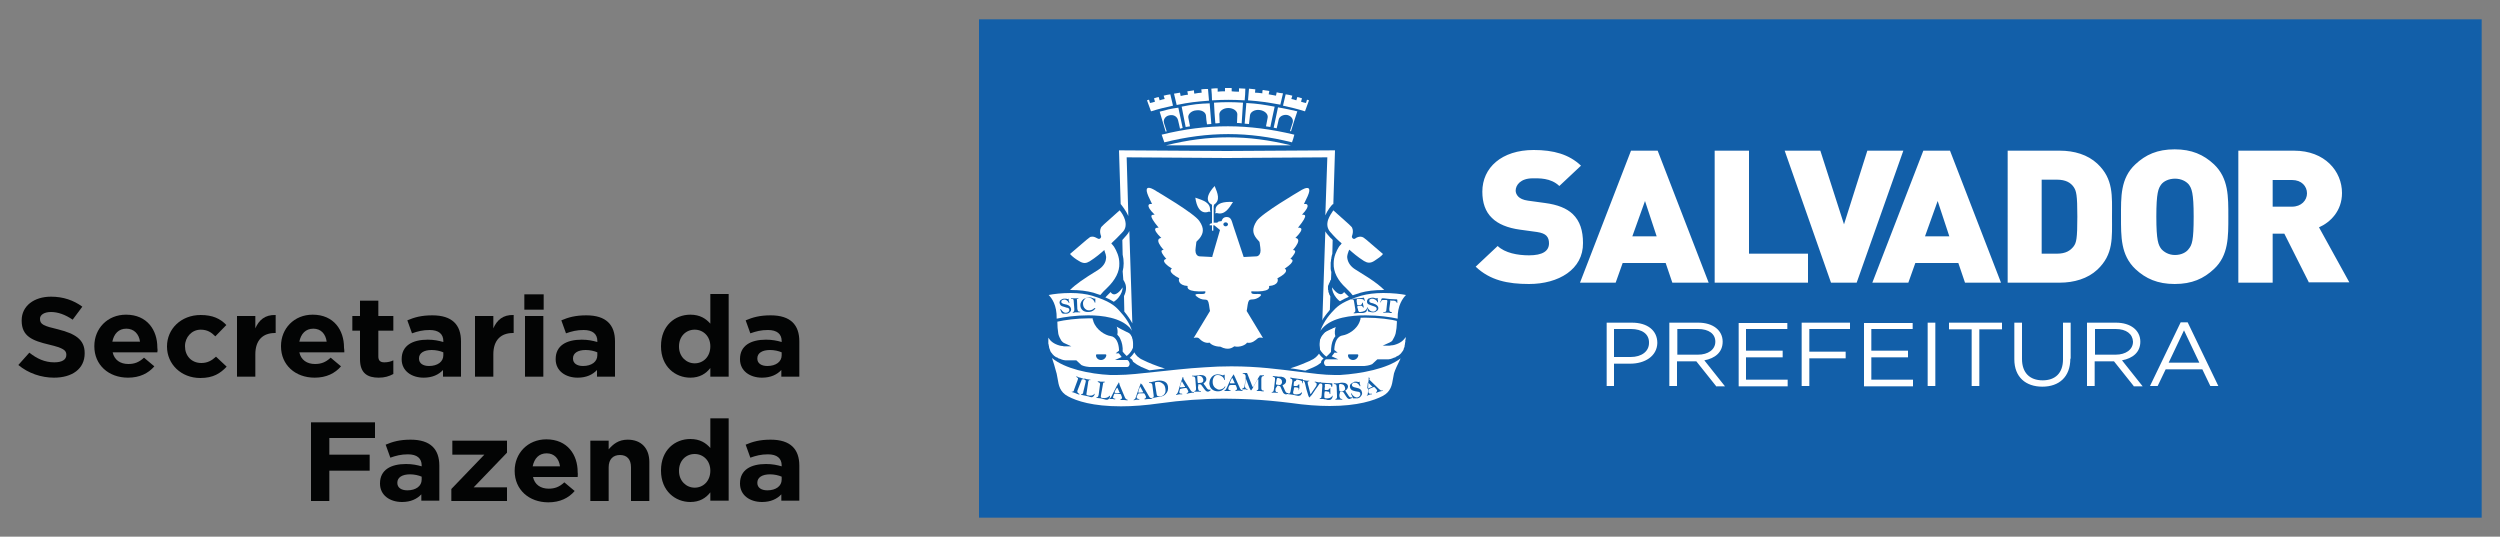 <?xml version="1.0" encoding="UTF-8" standalone="yes"?>
<svg version="1.1" id="Camada_1" xmlns="http://www.w3.org/2000/svg" xmlns:xlink="http://www.w3.org/1999/xlink" x="0px" y="0px" viewBox="0 0 750 161" style="enable-background:new 0 0 750 161;" xml:space="preserve">
  <rect x="0" y="0" width="750" height="161" fill="#808080" stroke="none"/>
  <style type="text/css">&#xD;
	.st0{fill:#125FA9;}&#xD;
	.st1{fill:#FFFFFF;}&#xD;
	.st2{fill:#030404;}&#xD;
</style>
  <g>
    <rect x="293.7" y="5.8" class="st0" width="450.8" height="149.5"/>
    <path class="st0" d="M421.6,96.8c0,0,0.5,3-2.2,4.8c0.1-0.4,0.2-0.9,0.3-1.2c0.9-4.6,0-9.7-2.2-12.5c-2.4-2.9-5-4.8-10.4-8.1&#xD;&#xA;&#x9;&#x9;c-1.1-0.7-1.7-1.5-1.8-2.4c0-0.1,0-0.2,0-0.3c0.9,0.7,1.9,1.5,3.2,2.3c0.7,0.4,1.4,0.7,2.1,0.7c0.8,0,1.6-0.2,2.3-0.7&#xD;&#xA;&#x9;&#x9;c1.6-1,3.2-2.8,3.7-3.5l-7.3-6c-0.3-0.2-0.6-0.3-1.2-0.2c-0.4,0-0.8,0.1-1.2,0.2c0.2-1.2-0.1-2.1-0.4-2.4l-5.7-5.5l0.6-17.8&#xD;&#xA;&#x9;&#x9;l-33.3,0.2l-33.3-0.2l0.6,17.7l-5.8,5.6c-0.3,0.3-0.7,1.2-0.5,2.4c-0.4-0.1-0.7-0.2-1.1-0.2c-0.6,0-0.8,0-1.2,0.2l-7.4,6&#xD;&#xA;&#x9;&#x9;c0.5,0.7,2.1,2.5,3.7,3.5c0.8,0.5,1.6,0.7,2.4,0.7c0.7,0,1.4-0.2,2.1-0.7c1.2-0.8,2.3-1.6,3.2-2.3c0,0.1,0,0.2,0,0.3&#xD;&#xA;&#x9;&#x9;c-0.1,0.9-0.7,1.7-1.8,2.4c-5.4,3.3-8,5.2-10.4,8.1c-2.2,2.8-3.1,7.9-2.2,12.5c0.1,0.3,0.2,0.9,0.3,1.2c-2.6-1.9-2.2-4.8-2.2-4.8&#xD;&#xA;&#x9;&#x9;s-2.2,4.9-0.7,8.5c0,0,0,0,0,0c0.8,1.9,1.7,4.5,2.2,6.2l0.2,0.7c0.1,0.4,0.2,0.9,0.3,1.5c0.3,1.9,0.7,4.2,3.6,5.8&#xD;&#xA;&#x9;&#x9;c2.7,1.4,7.7,3.1,16.4,3.1c3.6,0,7.5-0.3,11.7-0.9c6.4-0.9,13-1.3,19.5-1.3c2.5,0,5,0.1,7.4,0.2h0.1c4.1,0.2,8.1,0.6,12.1,1.1&#xD;&#xA;&#x9;&#x9;c4.2,0.6,8.2,0.9,11.7,0.9c8.7,0,13.7-1.7,16.4-3.2c2.9-1.5,3.3-3.9,3.6-5.8c0.1-0.5,0.2-1,0.3-1.5c0.3-0.9,1.1-2.6,1.8-4.2&#xD;&#xA;&#x9;&#x9;c0.4-0.9,0.8-1.7,1.1-2.5C423.9,101.9,421.6,96.8,421.6,96.8 M333.9,86.6L333.9,86.6L333.9,86.6C333.9,86.6,333.9,86.6,333.9,86.6&#xD;&#xA;&#x9;&#x9;c0.9-1,1.6-2,2.2-3.1l0.1,1.4c-0.7,1-1.2,1.6-1.7,1.9c-0.2,0.2-0.5,0.3-0.6,0.2C333.8,87,333.8,86.8,333.9,86.6 M329.4,94.6&#xD;&#xA;&#x9;&#x9;c0.4-0.9,1-1.5,1.9-1.7c0.6-0.1,1.1-0.3,1.6-0.5c1.3-0.3,2.5-1.1,3.4-2.3l0.2,7.4l-3.2-1l0.6,0.9c0,0.1,0.6,1.1,0.6,2.4&#xD;&#xA;&#x9;&#x9;c-0.4-0.2-0.8-0.3-1.2-0.4c-1.1-0.1-3.4-1.3-4.1-3.5C329.2,95.7,329.2,95.2,329.4,94.6 M335.2,111.8c-0.7,0-1.3,0-1.9,0&#xD;&#xA;&#x9;&#x9;c-1.9-0.1-3.6-0.3-5.3-0.5h9.7c0.7-0.1,1.3-0.3,1.7-0.8c0.1-0.2,0.2-0.5,0.3-0.8c0.5,0.4,1.1,0.7,1.8,1l0.1,0.1&#xD;&#xA;&#x9;&#x9;c0.4,0.2,0.8,0.3,1.2,0.5C340.2,111.5,337.6,111.8,335.2,111.8 M404.9,92.8c0.9,0.2,1.5,0.8,1.9,1.7c0.2,0.6,0.3,1.1,0.3,1.4&#xD;&#xA;&#x9;&#x9;c-0.7,2.1-3.1,3.3-4.1,3.5c-0.6,0.1-1.1,0.3-1.6,0.7c-0.2-1.4,0.5-2.5,0.5-2.6l0.5-0.9l-2.7,0.9l0.2-7.2c0.9,1.1,2.1,1.9,3.3,2.2&#xD;&#xA;&#x9;&#x9;C403.8,92.6,404.3,92.7,404.9,92.8 M400.5,100.8c-0.2,0.3-0.4,0.6-0.6,0.9c-0.2,0.4-0.3,0.8-0.4,1.2l0.2-4.7l1-0.3&#xD;&#xA;&#x9;&#x9;C400.4,98.6,400.3,99.7,400.5,100.8 M402.2,86.6C402.2,86.6,402.2,86.6,402.2,86.6L402.2,86.6L402.2,86.6c0.2,0.2,0.2,0.4,0.1,0.5&#xD;&#xA;&#x9;&#x9;c-0.1,0.1-0.4,0-0.6-0.2c-0.4-0.3-1-0.9-1.6-1.8l0.1-1.4C400.7,84.7,401.4,85.7,402.2,86.6 M400.6,111.7c-2.2,0-4.6-0.2-7.3-0.6&#xD;&#xA;&#x9;&#x9;c0.4-0.2,0.8-0.3,1.1-0.5l0.2-0.1c0.7-0.3,1.3-0.6,1.8-1c0.1,0.3,0.2,0.6,0.3,0.7c0.4,0.5,1,0.7,1.7,0.8h9.1&#xD;&#xA;&#x9;&#x9;c-1.7,0.3-3.5,0.4-5.3,0.5C401.7,111.7,401.1,111.7,400.6,111.7"/>
    <path class="st1" d="M398.3,97.8L398.3,97.8l0.5-0.2l0.3-8.7c-0.1-0.1-0.1-0.3-0.2-0.4c0,0,0-0.1-0.1-0.1c0-0.1-0.1-0.3-0.1-0.4&#xD;&#xA;&#x9;&#x9;c0-0.1,0-0.1-0.1-0.2c0-0.1-0.1-0.2-0.1-0.4c0-0.1,0-0.2,0-0.2c0-0.1,0-0.2-0.1-0.3c0-0.1,0-0.2,0-0.2c0-0.1,0-0.2,0-0.3&#xD;&#xA;&#x9;&#x9;c0-0.1,0-0.2,0-0.3c0-0.1,0-0.2,0-0.2c0-0.1,0-0.2,0.1-0.3c0-0.1,0-0.1,0.1-0.2c0-0.2,0.1-0.3,0.2-0.5c0.1-0.2,0.1-0.3,0.2-0.4&#xD;&#xA;&#x9;&#x9;c0,0,0,0,0-0.1c0.1-0.1,0.1-0.2,0.1-0.2c0,0,0,0,0-0.1c0,0,0.1-0.1,0.1-0.1l0,0c0,0,0.1-0.1,0.1-0.1l0.1-2.3v0&#xD;&#xA;&#x9;&#x9;c-0.1-0.3-0.2-0.7-0.2-1c0-0.1,0-0.2,0-0.4c0-0.1,0-0.2,0-0.4c0-0.3,0-0.5,0-0.8c0-0.2,0-0.5,0.1-0.7c0-0.1,0-0.1,0-0.2&#xD;&#xA;&#x9;&#x9;c0-0.2,0-0.3,0.1-0.5c0-0.1,0-0.1,0-0.2c0-0.2,0.1-0.4,0.1-0.5c0-0.1,0-0.1,0-0.1c0.1-0.2,0.1-0.4,0.2-0.7l0.1-4.1v0&#xD;&#xA;&#x9;&#x9;c-0.2-0.2-0.4-0.5-0.7-0.7c-0.3-0.3-0.5-0.6-0.8-0.9c-0.1-0.1-0.2-0.3-0.4-0.5c-0.1-0.2-0.2-0.3-0.3-0.5l0,0l-1,29.8&#xD;&#xA;&#x9;&#x9;C397.4,98.3,398.3,97.9,398.3,97.8"/>
    <path class="st1" d="M396.4,108.3L396.4,108.3c0.1-0.1,0.1-0.2,0.2-0.3c0.1-0.1,0.1-0.1,0.1-0.1c0,0,0.1-0.1,0.1-0.1&#xD;&#xA;&#x9;&#x9;c0.1-0.1,0.2-0.2,0.3-0.2c-0.5-0.4-1-0.9-1.4-1.5c-0.5,0.7-1.2,1.5-2.5,2l-0.1,0.1c-1.4,0.6-3.4,1.5-6,2.3c0.9,0.1,1.8,0.2,2.7,0.4&#xD;&#xA;&#x9;&#x9;c0.6,0.1,1.2,0.2,1.8,0.3c0.9-0.4,1.8-0.7,2.4-1l0.2-0.1c0.9-0.4,1.5-0.8,2.1-1.3C396.3,108.5,396.4,108.4,396.4,108.3"/>
    <path class="st1" d="M368.1,45.3l-32.4-0.2l0.5,16.1l0,0c0.4,0.5,1.6,2,2.3,3.6L338,47.2l30.1,0.2l30.1-0.2l-0.6,17.4&#xD;&#xA;&#x9;&#x9;c0.7-1.6,1.8-3,2.3-3.4l0.1,0.1l0.5-16.2L368.1,45.3z"/>
    <path class="st1" d="M375.2,87.1L375.2,87.1L375.2,87.1z"/>
    <path class="st1" d="M397.9,107c0.5-0.4,1-1,1.4-1.4c0-1.4,0.2-2.8,0.7-3.8c0.2-0.4,0.4-0.7,0.6-0.9c-0.3-1.1-0.1-2.1,0.1-2.8&#xD;&#xA;&#x9;&#x9;l-2,0.7c-0.4,0.2-3.9,2.4-2.7,6.1C396.5,105.7,397.1,106.4,397.9,107"/>
    <path class="st1" d="M338.9,107.4c0.5,0.2,0.9,0.6,1,1.1c0.6,0.5,1.3,1,2.2,1.4l0.1,0.1c0.7,0.3,1.6,0.7,2.6,1.1&#xD;&#xA;&#x9;&#x9;c0.8-0.1,1.6-0.2,2.5-0.3c0.7-0.1,1.5-0.2,2.2-0.2c-2.8-0.9-5-1.8-6.4-2.5l-0.2-0.1c-1.4-0.6-2.2-1.5-2.6-2.3&#xD;&#xA;&#x9;&#x9;C339.9,106.4,339.4,106.9,338.9,107.4L338.9,107.4C338.8,107.4,338.9,107.4,338.9,107.4"/>
    <path class="st1" d="M421.7,101.5L421.7,101.5c0-0.1,0-0.3,0-0.4c-0.6,1-1.6,1.9-3.5,2.4c-0.2,0-0.4,0.1-0.6,0.1&#xD;&#xA;&#x9;&#x9;c-0.1,0-0.1,0-0.2,0c-0.2,0-0.3,0.1-0.5,0.1c-0.1,0-0.1,0-0.2,0c-0.2,0-0.4,0-0.5,0c-0.1,0-0.1,0-0.2,0c-0.3,0-0.5,0-0.8,0&#xD;&#xA;&#x9;&#x9;c-0.1,0-0.3,0-0.4,0l2.2-1l0,0h0c0.4-0.2,0.7-0.4,0.8-0.7c0.3-0.5,0.7-1.2,0.9-2c0.9-4.2,0.1-8.8-1.9-11.3&#xD;&#xA;&#x9;&#x9;c-2.1-2.6-4.2-4.2-10.1-7.8c-1.5-0.9-2.3-2.1-2.5-3.4c-0.1-0.5,0-0.9,0.1-1.3c0.1-0.3,0.2-0.6,0.3-0.9v0l0.2-0.4&#xD;&#xA;&#x9;&#x9;c1,0.9,2.5,2.2,4.4,3.4c0.5,0.3,1,0.5,1.5,0.5c0.6,0,1.1-0.2,1.7-0.6c0.9-0.6,2-1.3,2.5-2l-4.9-4.2l-0.9-0.7&#xD;&#xA;&#x9;&#x9;c-0.3-0.2-0.6-0.3-1-0.3c-0.5,0-1.1,0.2-1.6,0.6c-0.2,0.1-0.5,0.1-0.7-0.1c-0.2-0.2-0.3-0.5-0.2-0.7c0.6-1.6,0-2.6-0.1-2.7&#xD;&#xA;&#x9;&#x9;l-0.8-0.8l-4.7-4.2c-0.5,0.7-1.2,1.8-1.6,2.9c-0.4,1.4-0.2,2.5,0.6,3.5c1.3,1.5,2.5,2.7,3.5,3.5l-0.2,0.3l0,0&#xD;&#xA;&#x9;&#x9;c-0.1,0.1-0.1,0.2-0.2,0.2l-0.4,0.5c-0.8,1.3-1.6,3-1.6,5c-0.1,2.6,1.2,5.1,3.7,7.4c1.9,1.8,3.2,3.6,3.9,5.2&#xD;&#xA;&#x9;&#x9;c0.6,1.5,0.7,2.9,0.4,4.3c0,0.1,0,0.1-0.1,0.2c0,0,0,0,0,0.1c-0.9,2.8-3.8,4.2-5.1,4.4c-1.8,0.2-2.5,2.2-2.6,4.1c0,0.1,0,0.2,0,0.3&#xD;&#xA;&#x9;&#x9;l1,0.8l-1,0c0,0.1-0.1,0.1-0.1,0.2c-0.2,0.3-0.4,0.5-0.7,0.9l2,0.9l-3.6,0c-0.4,0-0.7,0.6-0.7,1c0,0.4,0.3,1,0.7,1h11.4&#xD;&#xA;&#x9;&#x9;c0.3,0,1.6-0.2,2.2-0.5l0.2-0.1l0.1-0.1h0l1.4-1.3h3.3c0.2,0,0.9-0.1,1.7-0.5c0,0,0,0,0.1,0c0.1-0.1,0.2-0.1,0.3-0.1&#xD;&#xA;&#x9;&#x9;c0,0,0.1,0,0.1-0.1c0.1-0.1,0.2-0.1,0.3-0.2c0,0,0.1,0,0.1,0c0.1-0.1,0.2-0.2,0.4-0.2c0,0,0.1,0,0.1-0.1c0.1-0.1,0.2-0.2,0.3-0.2&#xD;&#xA;&#x9;&#x9;c0,0,0.1-0.1,0.1-0.1c0.1-0.1,0.2-0.2,0.2-0.2c0,0,0.1-0.1,0.1-0.1c0.1-0.1,0.2-0.3,0.3-0.4c0.1-0.1,0.2-0.3,0.3-0.4&#xD;&#xA;&#x9;&#x9;c0-0.1,0.1-0.1,0.1-0.2c0.1-0.1,0.1-0.2,0.1-0.3c0-0.1,0.1-0.2,0.1-0.3c0-0.1,0.1-0.1,0.1-0.2c0-0.1,0.1-0.2,0.1-0.4&#xD;&#xA;&#x9;&#x9;c0-0.1,0-0.1,0-0.2c0-0.1,0.1-0.3,0.1-0.4c0,0,0-0.1,0-0.1c0-0.2,0-0.3,0.1-0.5v-0.1c0-0.2,0-0.4,0-0.5v0&#xD;&#xA;&#x9;&#x9;C421.7,101.9,421.7,101.7,421.7,101.5 M405.9,108c-0.8,0-1.5-0.6-1.5-1.4c0-0.2,0.1-0.3,0.3-0.3h2.5c0.2,0,0.3,0.1,0.3,0.3&#xD;&#xA;&#x9;&#x9;C407.4,107.4,406.7,108,405.9,108"/>
    <path class="st1" d="M399.6,86.2c0,1.7,1.6,4.9,5.5,5.4c0.8,0.1,1.3,0.5,1.8,0.9c-0.6-1.5-1.8-3.2-3.7-4.9c0,0,0,0.1-0.2,0.3&#xD;&#xA;&#x9;&#x9;C401.8,89.1,400.1,86.9,399.6,86.2"/>
    <path class="st1" d="M403.1,87.6L403.1,87.6C403.2,87.6,403.1,87.6,403.1,87.6"/>
    <path class="st1" d="M337.1,98.6l-2.1-0.7c0.2,0.6,0.4,1.5,0.2,2.5c0.4,0.4,0.7,0.8,0.9,1.3c0.5,1,0.8,2.4,0.7,3.8&#xD;&#xA;&#x9;&#x9;c0.3,0.4,0.8,0.9,1.2,1.3c0.7-0.5,1.3-1.2,1.8-2.2C341.2,101,337.5,98.8,337.1,98.6"/>
    <path class="st1" d="M331.3,91.6c3.9-0.6,5.5-3.7,5.5-5.4c-0.5,0.8-2.2,3-3.4,1.7c-0.2-0.2-0.2-0.3-0.2-0.3&#xD;&#xA;&#x9;&#x9;c-1.8,1.7-3.1,3.4-3.7,4.9C330,92.1,330.5,91.7,331.3,91.6"/>
    <path class="st1" d="M333.2,87.6L333.2,87.6C333.2,87.6,333.2,87.6,333.2,87.6"/>
    <path class="st1" d="M315.6,107.4c0.5,1.4,0.9,2.9,1.2,4l0.2,0.7c0.1,0.5,0.2,1,0.3,1.6c0.3,1.8,0.6,3.9,3.1,5.2&#xD;&#xA;&#x9;&#x9;c2.6,1.4,7.4,3,15.9,3c3.5,0,7.4-0.3,11.6-0.9c6.4-0.9,13-1.4,19.7-1.4c2.5,0,5,0.1,7.5,0.2h0c4.1,0.2,8.2,0.6,12.2,1.1&#xD;&#xA;&#x9;&#x9;c4.2,0.6,8.1,0.9,11.6,0.9c8.5,0,13.4-1.7,15.9-3c2.5-1.3,2.8-3.4,3.1-5.2c0.1-0.6,0.2-1.1,0.3-1.6c0.3-1,1.1-2.7,1.9-4.3&#xD;&#xA;&#x9;&#x9;c0,0,0-0.1,0.1-0.2c-4,3.1-11.8,4.6-18.2,5c-0.5,0-1.1,0-1.6,0c-3.2,0-6.8-0.5-10.9-1c-5.7-0.7-12.1-1.6-20.1-1.6&#xD;&#xA;&#x9;&#x9;c-2.7,0-5.4,0.1-8.1,0.3c-5.3,0.3-10,0.9-14.1,1.3c-4.7,0.5-8.7,1-12.2,1c-0.7,0-1.3,0-1.9,0C326.8,112.2,319.4,110.6,315.6,107.4"/>
    <path class="st0" d="M323.3,117l-0.1,0.3c0,0.2,0,0.3,0.1,0.5c0.1,0.1,0.2,0.2,0.4,0.3c0.1,0,0.2,0.1,0.1,0.2c0,0.1-0.1,0.1-0.3,0&#xD;&#xA;&#x9;&#x9;c-0.1,0-0.2-0.1-0.3-0.1c-0.3-0.1-0.5-0.2-0.7-0.3c-0.2-0.1-0.4-0.1-0.6-0.2c-0.1,0-0.2,0-0.3-0.1c-0.1,0-0.1-0.1-0.1-0.1l0,0&#xD;&#xA;&#x9;&#x9;l0.1,0c0.2,0,0.3,0,0.4-0.1c0.1-0.1,0.2-0.2,0.2-0.4l0.1-0.3l1-2.7c0.1-0.2,0.1-0.4,0.1-0.5c0-0.1-0.2-0.2-0.3-0.3&#xD;&#xA;&#x9;&#x9;c-0.1-0.1-0.2-0.1-0.2-0.1c0,0,0-0.1,0-0.1c0-0.1,0.1-0.1,0.1-0.1c0,0,0.1,0,0.2,0.1c0.1,0,0.2,0.1,0.4,0.2c0.1,0,0.3,0.1,0.5,0.1&#xD;&#xA;&#x9;&#x9;l0.3,0.1c0.2,0.1,0.4,0.1,0.6,0.2c0.1,0,0.1,0.1,0.1,0.1c0,0,0,0.1,0,0.1c0,0-0.1,0-0.1,0c-0.2,0-0.3,0-0.4,0&#xD;&#xA;&#x9;&#x9;c-0.1,0-0.1,0.2-0.2,0.4L323.3,117z"/>
    <path class="st0" d="M326,117.7c-0.1,0.4-0.1,0.7,0,0.8c0.1,0,0.2,0.1,0.3,0.1c0.8,0.2,1.5,0.1,1.9-0.3c0.1-0.1,0.2-0.2,0.2-0.2&#xD;&#xA;&#x9;&#x9;c0,0,0.1,0.1,0,0.2c-0.1,0.3-0.2,0.5-0.5,0.7c-0.2,0.2-0.5,0.2-0.8,0.1c-0.1,0-0.2,0-0.3-0.1c-0.1,0-0.2-0.1-0.4-0.1l-0.4-0.1&#xD;&#xA;&#x9;&#x9;c-0.1,0-0.3-0.1-0.5-0.1c-0.3-0.1-0.6-0.1-0.9-0.2c-0.1,0-0.2,0-0.2,0c-0.1,0-0.1,0-0.1-0.1c0,0,0-0.1,0.1-0.1&#xD;&#xA;&#x9;&#x9;c0.2,0,0.3-0.1,0.4-0.2c0.1-0.1,0.2-0.3,0.2-0.6l0.7-2.9c0.1-0.4,0-0.6-0.3-0.7l-0.2-0.1c-0.1,0-0.1-0.1-0.1-0.1&#xD;&#xA;&#x9;&#x9;c0-0.1,0.1-0.1,0.1-0.1c0,0,0.1,0,0.1,0c0,0,0.1,0,0.1,0l0.1,0c0.2,0,0.3,0.1,0.3,0.1c0.1,0,0.3,0.1,0.6,0.1c0.2,0,0.4,0.1,0.6,0.1&#xD;&#xA;&#x9;&#x9;c0.2,0,0.2,0.1,0.2,0.1c0,0-0.1,0.1-0.2,0c-0.2,0-0.4,0.1-0.5,0.4L326,117.7z"/>
    <path class="st0" d="M330.3,118.5c-0.1,0.4-0.1,0.7,0.1,0.8c0.1,0,0.2,0.1,0.4,0.1c0.8,0.1,1.5-0.1,1.9-0.5&#xD;&#xA;&#x9;&#x9;c0.1-0.1,0.2-0.2,0.2-0.2c0.1,0,0.1,0.1,0.1,0.2c0,0.3-0.2,0.6-0.4,0.8c-0.2,0.2-0.5,0.3-0.8,0.2c-0.1,0-0.2,0-0.4-0.1&#xD;&#xA;&#x9;&#x9;c-0.1,0-0.2,0-0.4-0.1l-0.4-0.1c-0.1,0-0.3-0.1-0.5-0.1c-0.3,0-0.6-0.1-0.9-0.1c-0.1,0-0.2,0-0.2,0c-0.1,0-0.1-0.1-0.1-0.1&#xD;&#xA;&#x9;&#x9;c0,0,0-0.1,0.1-0.1c0.2,0,0.3-0.1,0.4-0.2c0.1-0.1,0.1-0.3,0.2-0.6l0.4-3c0.1-0.4-0.1-0.6-0.4-0.7l-0.2-0.1c-0.1,0-0.1-0.1-0.1-0.1&#xD;&#xA;&#x9;&#x9;c0-0.1,0.1-0.1,0.1-0.1c0,0,0.1,0,0.1,0c0,0,0.1,0,0.1,0l0.2,0c0.2,0,0.3,0.1,0.3,0.1c0.1,0,0.3,0,0.6,0c0.2,0,0.4,0,0.6,0&#xD;&#xA;&#x9;&#x9;c0.1,0,0.2,0.1,0.2,0.1c0,0.1-0.1,0.1-0.2,0.1c-0.2,0-0.4,0.1-0.4,0.5L330.3,118.5z"/>
    <path class="st0" d="M335.9,115.5l1.6,3.8c0.1,0.2,0.2,0.3,0.3,0.4c0.1,0.1,0.3,0.2,0.4,0.2c0.1,0,0.1,0,0.1,0.1&#xD;&#xA;&#x9;&#x9;c0,0.1,0,0.1-0.1,0.1c0,0-0.1,0-0.1,0c-0.2,0-0.5-0.1-0.9-0.1c-0.4,0-0.7,0-0.9,0c0,0-0.1,0-0.1,0c-0.1,0-0.1,0-0.1-0.1&#xD;&#xA;&#x9;&#x9;c0,0,0-0.1,0.1-0.1c0.1,0,0.2-0.1,0.3-0.2c0.1-0.1,0.1-0.2,0.1-0.3c0-0.1-0.1-0.4-0.3-0.9c-0.1-0.1-0.1-0.2-0.2-0.2&#xD;&#xA;&#x9;&#x9;c-0.1,0-0.4,0-0.9-0.1l-0.5,0l-0.3,0c-0.1,0-0.2,0.2-0.3,0.5l-0.1,0.3c0,0.1-0.1,0.2-0.1,0.2c0,0.3,0.2,0.5,0.6,0.5&#xD;&#xA;&#x9;&#x9;c0.1,0,0.1,0,0.1,0.1c0,0.1-0.1,0.1-0.1,0.1c0,0-0.1,0-0.2,0c-0.2,0-0.3-0.1-0.4-0.1c-0.1,0-0.3,0-0.6,0c-0.2,0-0.3,0-0.4,0&#xD;&#xA;&#x9;&#x9;c-0.1,0-0.1,0-0.1-0.1c0,0,0-0.1,0.1-0.1c0.1,0,0.2-0.1,0.3-0.2c0.1-0.1,0.2-0.3,0.4-0.7l1.1-2.2c0.1-0.2,0.2-0.3,0.2-0.4l0.4-0.7&#xD;&#xA;&#x9;&#x9;l0.2-0.3v0c0.1-0.2,0.1-0.3,0.1-0.3c0.1,0,0.1,0.1,0.2,0.3L335.9,115.5z M335.9,117.8l-0.5-1.1c-0.1-0.3-0.2-0.4-0.2-0.4&#xD;&#xA;&#x9;&#x9;c0,0-0.1,0.1-0.2,0.2l-0.1,0.1l-0.5,0.9l0,0.1c0,0,0,0.1,0,0.1c0,0.1,0.1,0.2,0.3,0.2l1.1,0c0.1,0,0.2,0,0.2-0.1&#xD;&#xA;&#x9;&#x9;C336,117.9,336,117.8,335.9,117.8L335.9,117.8z"/>
    <path class="st0" d="M342.6,115.3l2.1,3.6c0.1,0.2,0.2,0.3,0.3,0.4c0.1,0.1,0.3,0.1,0.5,0.2c0,0,0.1,0,0.1,0.1c0,0.1,0,0.1-0.1,0.1&#xD;&#xA;&#x9;&#x9;c0,0-0.1,0-0.1,0c-0.2,0-0.5,0-0.9,0c-0.4,0-0.7,0.1-0.9,0.1c0,0-0.1,0-0.1,0c-0.1,0-0.1,0-0.2-0.1c0,0,0-0.1,0.1-0.1&#xD;&#xA;&#x9;&#x9;c0.1,0,0.2-0.1,0.3-0.2c0.1-0.1,0.1-0.2,0.1-0.3c0-0.1-0.1-0.4-0.4-0.9c-0.1-0.1-0.2-0.2-0.2-0.2c-0.1,0-0.4,0-0.9,0l-0.5,0&#xD;&#xA;&#x9;&#x9;l-0.3,0.1c-0.1,0-0.2,0.2-0.3,0.5L341,119c0,0.1,0,0.2,0,0.2c0,0.3,0.3,0.5,0.7,0.5c0.1,0,0.1,0,0.1,0.1c0,0.1,0,0.1-0.1,0.1&#xD;&#xA;&#x9;&#x9;c-0.1,0-0.1,0-0.2,0c-0.2,0-0.3,0-0.4,0c-0.1,0-0.3,0-0.6,0.1c-0.2,0-0.3,0.1-0.3,0.1c-0.1,0-0.1,0-0.1-0.1c0,0,0-0.1,0.1-0.1&#xD;&#xA;&#x9;&#x9;c0.1-0.1,0.2-0.1,0.3-0.2c0.1-0.1,0.2-0.4,0.3-0.7l0.8-2.3c0.1-0.2,0.1-0.3,0.1-0.4l0.3-0.7l0.1-0.3v0c0.1-0.2,0.1-0.3,0.1-0.3&#xD;&#xA;&#x9;&#x9;c0.1,0,0.1,0.1,0.3,0.3L342.6,115.3z M342.9,117.5l-0.6-1.1c-0.1-0.2-0.2-0.4-0.3-0.4c0,0-0.1,0.1-0.1,0.3l-0.1,0.2l-0.3,1l0,0.1&#xD;&#xA;&#x9;&#x9;c0,0,0,0.1,0,0.1c0,0.1,0.1,0.1,0.3,0.1l1.1-0.1C342.9,117.7,343,117.6,342.9,117.5C343,117.6,342.9,117.6,342.9,117.5L342.9,117.5&#xD;&#xA;&#x9;&#x9;z"/>
    <path class="st0" d="M345.7,115.5c0-0.2-0.1-0.4-0.3-0.5c-0.2-0.1-0.3-0.1-0.6-0.1c-0.1,0-0.1,0-0.1-0.1c0,0,0-0.1,0-0.1&#xD;&#xA;&#x9;&#x9;c0,0,0.1,0,0.2,0l0.6-0.1c0.1,0,0.2,0,0.3-0.1c0.2,0,0.4-0.1,0.6-0.1c0.4-0.1,0.6-0.2,0.9-0.2c0.8-0.1,1.5,0,2.1,0.3&#xD;&#xA;&#x9;&#x9;c0.6,0.3,0.9,0.8,1,1.5c0.1,0.9-0.1,1.6-0.7,2.2c-0.4,0.5-1,0.7-1.6,0.8c-0.1,0-0.3,0-0.6,0.1c-0.2,0-0.4,0-0.6,0.1&#xD;&#xA;&#x9;&#x9;c-0.4,0.1-0.7,0.1-0.9,0.2c-0.1,0-0.2,0.1-0.2,0.1c-0.1,0-0.1,0-0.1-0.1c0,0,0-0.1,0.1-0.1c0.2,0,0.2-0.1,0.3-0.2&#xD;&#xA;&#x9;&#x9;c0-0.1,0-0.3,0-0.5L345.7,115.5z M346.5,115.2l0.5,3.1l0.1,0.3c0.1,0.3,0.4,0.3,1,0.3c0.6-0.1,1-0.3,1.3-0.8c0.3-0.4,0.3-1,0.2-1.6&#xD;&#xA;&#x9;&#x9;c-0.1-0.7-0.4-1.2-0.9-1.5c-0.5-0.4-1-0.5-1.7-0.4c-0.3,0-0.4,0.1-0.5,0.2C346.5,114.8,346.5,114.9,346.5,115.2"/>
    <path class="st0" d="M355,113.6l2.2,3.5c0.1,0.2,0.2,0.3,0.4,0.4c0.1,0.1,0.3,0.1,0.5,0.1c0.1,0,0.1,0,0.1,0.1c0,0.1,0,0.1-0.1,0.1&#xD;&#xA;&#x9;&#x9;c0,0-0.1,0-0.1,0c-0.2,0-0.5,0-0.9,0.1c-0.4,0.1-0.7,0.1-0.9,0.2c0,0-0.1,0-0.1,0c-0.1,0-0.1,0-0.1-0.1c0,0,0-0.1,0.1-0.1&#xD;&#xA;&#x9;&#x9;c0.1,0,0.2-0.1,0.3-0.2c0.1-0.1,0.1-0.2,0.1-0.3c0-0.1-0.2-0.4-0.4-0.8c-0.1-0.1-0.2-0.2-0.3-0.2c-0.1,0-0.4,0-0.9,0.1l-0.5,0.1&#xD;&#xA;&#x9;&#x9;l-0.3,0.1c-0.1,0-0.2,0.2-0.2,0.5l-0.1,0.3c0,0.1,0,0.2,0,0.2c0,0.3,0.3,0.4,0.7,0.4c0.1,0,0.1,0,0.2,0.1c0,0.1,0,0.1-0.1,0.1&#xD;&#xA;&#x9;&#x9;c0,0-0.1,0-0.2,0c-0.2,0-0.3,0-0.5,0c-0.1,0-0.3,0-0.6,0.1c-0.2,0-0.3,0.1-0.4,0.1c-0.1,0-0.1,0-0.1-0.1c0,0,0-0.1,0.1-0.1&#xD;&#xA;&#x9;&#x9;c0.1-0.1,0.2-0.1,0.3-0.3c0.1-0.1,0.2-0.4,0.3-0.7l0.7-2.4c0.1-0.2,0.1-0.3,0.1-0.4l0.3-0.7l0.1-0.4v0c0.1-0.2,0.1-0.3,0.1-0.3&#xD;&#xA;&#x9;&#x9;c0.1,0,0.1,0.1,0.3,0.3L355,113.6z M355.4,115.8l-0.6-1c-0.1-0.3-0.2-0.4-0.3-0.4c0,0-0.1,0.1-0.1,0.3l-0.1,0.2l-0.3,1l0,0.1&#xD;&#xA;&#x9;&#x9;c0,0,0,0.1,0,0.1c0,0.1,0.1,0.1,0.3,0.1l1.1-0.1c0.1,0,0.1,0,0.1-0.1C355.5,115.8,355.5,115.8,355.4,115.8L355.4,115.8z"/>
    <path class="st0" d="M359.4,116.2c0,0.4,0.1,0.8,0.2,0.9c0.1,0.2,0.3,0.2,0.5,0.2c0.1,0,0.2,0,0.2,0.1c0,0.1,0,0.1-0.1,0.1h-0.1&#xD;&#xA;&#x9;&#x9;c-0.2,0-0.4,0-0.6,0c-0.2,0-0.3,0-0.5,0l-0.3,0l-0.2,0c-0.1,0-0.1,0-0.1,0c-0.1,0-0.1,0-0.1-0.1c0-0.1,0-0.1,0.1-0.1&#xD;&#xA;&#x9;&#x9;c0.2-0.1,0.3-0.1,0.3-0.2c0.1-0.1,0.1-0.2,0.1-0.4l0-0.3l0-0.1l-0.2-2.6c0-0.3-0.1-0.5-0.2-0.6c-0.1-0.1-0.3-0.2-0.6-0.2&#xD;&#xA;&#x9;&#x9;c-0.1,0-0.2,0-0.2-0.1c0-0.1,0-0.1,0.1-0.1h0.1c0.2,0,0.4,0,0.6,0c0.2,0,0.5,0,0.9-0.1c0.4-0.1,0.7-0.1,0.9-0.1&#xD;&#xA;&#x9;&#x9;c0.5,0,0.9,0.1,1.2,0.3c0.3,0.2,0.5,0.5,0.5,0.9c0,0.2,0,0.5-0.2,0.7c-0.1,0.2-0.3,0.4-0.5,0.5c-0.1,0-0.1,0-0.1,0.1c0,0,0,0,0,0.1&#xD;&#xA;&#x9;&#x9;c0,0,0.1,0.1,0.1,0.2l0.4,0.5l0.4,0.6c0.2,0.2,0.3,0.4,0.4,0.4c0.1,0.1,0.2,0.1,0.4,0.1c0.1,0,0.1,0,0.2,0c0,0,0.1,0,0.1,0&#xD;&#xA;&#x9;&#x9;c0.1,0,0.1,0,0.1,0.1c0,0.1-0.1,0.2-0.3,0.3c-0.2,0.1-0.4,0.2-0.5,0.2c-0.3,0-0.5-0.1-0.7-0.3c-0.2-0.2-0.6-0.7-1-1.3&#xD;&#xA;&#x9;&#x9;c-0.2-0.3-0.3-0.4-0.4-0.5c-0.1-0.1-0.2-0.1-0.4-0.1l-0.2,0l-0.2,0c0,0-0.1,0.1,0,0.2L359.4,116.2z M359.2,113.4l0.1,1.2&#xD;&#xA;&#x9;&#x9;c0,0.1,0,0.2,0.1,0.3c0.1,0,0.1,0.1,0.3,0c0.4,0,0.7-0.1,0.8-0.1c0.1,0,0.2-0.1,0.3-0.2c0.2-0.2,0.2-0.4,0.2-0.7&#xD;&#xA;&#x9;&#x9;c-0.1-0.4-0.2-0.6-0.5-0.9c-0.3-0.2-0.6-0.3-1-0.3c-0.2,0-0.3,0.1-0.3,0.1C359.2,113.1,359.2,113.2,359.2,113.4"/>
    <path class="st0" d="M365.3,112.3c0.5,0,0.9,0.1,1.2,0.2l0.3,0.1c0,0,0.1,0,0.1,0c0.1,0,0.1,0,0.2-0.1l0.1-0.1c0,0,0,0,0.1,0&#xD;&#xA;&#x9;&#x9;c0.1,0,0.1,0.1,0.1,0.2l0,0.3l0,0.3l0,0.3l0.1,0.2c0,0.1,0,0.2,0,0.2c0,0.1,0,0.1-0.1,0.1c0,0-0.1,0-0.1-0.1c0-0.1-0.1-0.2-0.2-0.4&#xD;&#xA;&#x9;&#x9;c-0.1-0.2-0.2-0.3-0.3-0.4c-0.5-0.4-0.9-0.6-1.5-0.6c-0.5,0-0.9,0.2-1.1,0.6c-0.3,0.4-0.4,0.9-0.4,1.5c0,0.8,0.3,1.4,0.8,1.8&#xD;&#xA;&#x9;&#x9;c0.4,0.3,0.8,0.5,1.2,0.5c0.2,0,0.5-0.1,0.8-0.2c0.3-0.1,0.5-0.3,0.6-0.4l0.2-0.3c0.1,0,0.1-0.1,0.1-0.1c0.1,0,0.1,0,0.1,0.1&#xD;&#xA;&#x9;&#x9;c0,0.1-0.1,0.3-0.3,0.5c-0.5,0.6-1.1,0.9-1.9,0.9c-0.7,0-1.3-0.2-1.8-0.6c-0.5-0.4-0.7-1-0.8-1.7c0-0.4,0.1-0.8,0.2-1.2&#xD;&#xA;&#x9;&#x9;c0.2-0.4,0.4-0.7,0.6-0.9C364.1,112.5,364.7,112.3,365.3,112.3"/>
    <path class="st0" d="M370.3,112.7l1.7,3.8c0.1,0.2,0.2,0.3,0.3,0.4c0.1,0.1,0.3,0.2,0.4,0.2c0,0,0.1,0,0.1,0.1c0,0.1,0,0.1-0.1,0.1&#xD;&#xA;&#x9;&#x9;c0,0-0.1,0-0.1,0c-0.2,0-0.5-0.1-0.9-0.1c-0.4,0-0.7,0-0.9,0.1c0,0-0.1,0-0.1,0c-0.1,0-0.1,0-0.1-0.1c0,0,0-0.1,0.1-0.1&#xD;&#xA;&#x9;&#x9;c0.1,0,0.2-0.1,0.3-0.2c0.1-0.1,0.1-0.2,0.1-0.3c0-0.1-0.1-0.4-0.3-0.9c-0.1-0.1-0.1-0.2-0.2-0.2c-0.1,0-0.4,0-0.9,0h-0.5l-0.3,0.1&#xD;&#xA;&#x9;&#x9;c-0.1,0-0.2,0.2-0.3,0.5l-0.1,0.3c0,0.1,0,0.2,0,0.2c0,0.3,0.2,0.5,0.6,0.5c0.1,0,0.1,0,0.1,0.1c0,0.1-0.1,0.1-0.1,0.1&#xD;&#xA;&#x9;&#x9;c0,0-0.1,0-0.2,0c-0.2,0-0.3,0-0.5,0c-0.1,0-0.3,0-0.6,0c-0.2,0-0.3,0-0.4,0c-0.1,0-0.1,0-0.1-0.1c0,0,0-0.1,0.1-0.1&#xD;&#xA;&#x9;&#x9;c0.1,0,0.2-0.1,0.3-0.2c0.1-0.1,0.2-0.3,0.4-0.7l1-2.2c0.1-0.2,0.1-0.3,0.2-0.4l0.4-0.7l0.2-0.3v0c0.1-0.2,0.1-0.3,0.1-0.3&#xD;&#xA;&#x9;&#x9;c0.1,0,0.1,0.1,0.2,0.3L370.3,112.7z M370.4,114.9l-0.5-1.1c-0.1-0.3-0.2-0.4-0.2-0.4c0,0-0.1,0.1-0.2,0.2l-0.1,0.2l-0.4,0.9l0,0.1&#xD;&#xA;&#x9;&#x9;c0,0,0,0.1,0,0.1c0,0.1,0.1,0.1,0.3,0.1h1.1C370.4,115.1,370.5,115.1,370.4,114.9C370.5,115,370.5,115,370.4,114.9L370.4,114.9z"/>
    <path class="st0" d="M374.4,112.6l1.3,3.3c0.1,0.1,0.1,0.2,0.2,0.2c0,0,0.1,0,0.1-0.1l1.6-2.8c0.2-0.3,0.3-0.4,0.3-0.5&#xD;&#xA;&#x9;&#x9;c0.1-0.1,0.1-0.1,0.2-0.1c0,0,0.1,0,0.2,0c0.1,0,0.1,0,0.2,0c0.1,0,0.2,0,0.4,0c0.1,0,0.1,0,0.2,0c0.1,0,0.1,0,0.1,0.1&#xD;&#xA;&#x9;&#x9;c0,0.1,0,0.1-0.1,0.1c-0.2,0-0.4,0.1-0.5,0.2c-0.1,0.1-0.2,0.3-0.2,0.7l0,0.2l0,2.2l0,0.1c0,0.3,0,0.6,0.1,0.7&#xD;&#xA;&#x9;&#x9;c0.1,0.2,0.3,0.3,0.6,0.3c0.1,0,0.1,0.1,0.1,0.1c0,0.1-0.1,0.1-0.3,0.1c-0.1,0-0.1,0-0.2,0c-0.3,0-0.5-0.1-0.6-0.1&#xD;&#xA;&#x9;&#x9;c-0.3,0-0.5,0-0.7,0c-0.2,0-0.3,0-0.3,0c-0.1,0-0.1,0-0.1-0.1c0,0,0-0.1,0.1-0.1c0.1,0,0.2-0.1,0.3-0.2c0.1-0.1,0.1-0.2,0.1-0.4&#xD;&#xA;&#x9;&#x9;c0-0.1,0-0.1,0-0.2l0-2.4c0-0.1,0-0.1-0.1-0.1c0,0-0.1,0.1-0.2,0.2l-1.6,2.8l-0.1,0.1c-0.1,0.2-0.1,0.2-0.2,0.2&#xD;&#xA;&#x9;&#x9;c-0.1,0-0.1-0.1-0.3-0.4l-0.2-0.4l-1-2.6l0-0.1c0,0,0,0,0,0c-0.1,0-0.1,0-0.1,0.1l0,0.1l-0.2,1.8l0,0.1l0,0.3&#xD;&#xA;&#x9;&#x9;c0.1,0.4,0.2,0.6,0.6,0.7c0.1,0,0.2,0.1,0.2,0.1c0,0.1-0.1,0.1-0.1,0.1c-0.1,0-0.2,0-0.2,0l-0.3-0.1c-0.1,0-0.2,0-0.3,0&#xD;&#xA;&#x9;&#x9;c-0.2,0-0.4,0-0.5,0c-0.1,0-0.2,0-0.2,0c-0.1,0-0.1,0-0.1-0.1c0,0,0-0.1,0.1-0.1c0.2-0.1,0.4-0.2,0.5-0.3c0.1-0.2,0.2-0.4,0.2-0.7&#xD;&#xA;&#x9;&#x9;l0.3-2.3l0-0.2c0-0.3,0-0.5-0.2-0.7c-0.1-0.2-0.3-0.3-0.6-0.3c-0.1,0-0.1,0-0.1-0.1c0-0.1,0.1-0.1,0.2-0.1l0.1,0l0.2,0&#xD;&#xA;&#x9;&#x9;c0,0,0.1,0,0.2,0c0.1,0,0.2,0,0.3,0c0.2,0,0.3,0,0.3,0C374.3,112.4,374.4,112.5,374.4,112.6"/>
    <path class="st0" d="M382.7,116.5c-0.1,0.4-0.1,0.8,0,0.9c0.1,0.2,0.2,0.3,0.5,0.3c0.1,0,0.2,0.1,0.2,0.1c0,0.1-0.1,0.1-0.1,0.1&#xD;&#xA;&#x9;&#x9;c0,0-0.1,0-0.1,0c-0.2,0-0.4-0.1-0.6-0.1c-0.2,0-0.3,0-0.4,0l-0.3,0h-0.2c-0.1,0-0.1,0-0.1,0c-0.1,0-0.1,0-0.1-0.1&#xD;&#xA;&#x9;&#x9;c0,0,0-0.1,0.1-0.1c0.2,0,0.3-0.1,0.4-0.2c0.1-0.1,0.1-0.2,0.1-0.4l0.1-0.3l0-0.1l0.3-2.6c0-0.3,0-0.5,0-0.6&#xD;&#xA;&#x9;&#x9;c-0.1-0.2-0.3-0.3-0.6-0.4c-0.1,0-0.1-0.1-0.1-0.1c0-0.1,0.1-0.1,0.1-0.1c0,0,0.1,0,0.1,0c0.2,0,0.4,0.1,0.6,0.1&#xD;&#xA;&#x9;&#x9;c0.2,0,0.5,0,0.9,0.1c0.4,0,0.7,0,0.9,0c0.5,0.1,0.8,0.2,1.1,0.5c0.3,0.3,0.4,0.6,0.3,1c0,0.2-0.1,0.4-0.3,0.6&#xD;&#xA;&#x9;&#x9;c-0.2,0.2-0.4,0.3-0.6,0.4c-0.1,0-0.1,0-0.1,0.1c0,0,0,0.1,0,0.1c0,0,0.1,0.1,0.1,0.2l0.3,0.6l0.3,0.7c0.1,0.2,0.2,0.4,0.3,0.5&#xD;&#xA;&#x9;&#x9;c0.1,0.1,0.2,0.2,0.4,0.2c0.1,0,0.1,0,0.2,0c0,0,0.1,0,0.1,0c0.1,0,0.1,0,0.1,0.1c0,0.1-0.1,0.1-0.3,0.2c-0.2,0.1-0.4,0.1-0.6,0.1&#xD;&#xA;&#x9;&#x9;c-0.2,0-0.5-0.2-0.7-0.4c-0.2-0.3-0.4-0.8-0.7-1.5c-0.1-0.3-0.2-0.5-0.3-0.5c-0.1-0.1-0.2-0.1-0.4-0.2l-0.2,0l-0.2,0&#xD;&#xA;&#x9;&#x9;c0,0-0.1,0.1-0.1,0.2L382.7,116.5z M383,113.8l-0.2,1.2c0,0.2,0,0.3,0,0.3c0,0,0.1,0.1,0.3,0.1c0.5,0.1,0.7,0.1,0.8,0.1&#xD;&#xA;&#x9;&#x9;c0.1,0,0.2,0,0.3-0.1c0.2-0.1,0.3-0.3,0.4-0.6c0-0.4,0-0.7-0.2-0.9c-0.2-0.3-0.5-0.4-0.9-0.5c-0.2,0-0.3,0-0.4,0.1&#xD;&#xA;&#x9;&#x9;C383.1,113.5,383.1,113.6,383,113.8"/>
    <path class="st0" d="M388.2,114.5l-0.1,0.8c0,0.2,0,0.4,0,0.4c0,0.1,0.1,0.1,0.2,0.1l0.1,0l0.2,0l0.3,0c0.2,0,0.4-0.1,0.6-0.3&#xD;&#xA;&#x9;&#x9;l0.1-0.2c0,0,0.1-0.1,0.1,0c0,0,0.1,0,0.1,0.1c0,0,0,0.1,0,0.2c0,0.1,0,0.1,0,0.2c0,0.1,0,0.3,0,0.5c0,0.2,0,0.3-0.1,0.5l0,0.2&#xD;&#xA;&#x9;&#x9;c0,0,0,0.1,0,0.1l0,0c-0.1,0-0.1-0.1-0.1-0.2c0-0.2,0-0.4-0.1-0.5c-0.1-0.1-0.1-0.1-0.2-0.1c-0.1,0-0.3-0.1-0.5-0.1l-0.3,0&#xD;&#xA;&#x9;&#x9;c-0.1,0-0.2,0-0.2,0c0,0-0.1,0.1-0.1,0.2c0,0.1-0.1,0.3-0.1,0.6l-0.1,0.3c-0.1,0.3-0.1,0.6,0,0.7c0,0.1,0.1,0.2,0.1,0.2&#xD;&#xA;&#x9;&#x9;c0.1,0,0.1,0.1,0.3,0.1c1,0.1,1.7-0.1,2.1-0.6c0,0,0,0,0,0c0,0,0.1,0,0.1,0c0,0,0,0,0,0.1c0,0.2-0.1,0.4-0.3,0.6&#xD;&#xA;&#x9;&#x9;c-0.1,0.2-0.3,0.3-0.5,0.3c-0.2,0.1-0.4,0.1-0.7,0c-0.2,0-0.3-0.1-0.5-0.1l-0.4-0.1c-0.2,0-0.4-0.1-0.6-0.1c-0.2,0-0.5-0.1-0.8-0.1&#xD;&#xA;&#x9;&#x9;c-0.1,0-0.2,0-0.2,0c-0.1,0-0.1,0-0.1-0.1c0,0,0-0.1,0.1-0.1c0.2,0,0.2-0.1,0.3-0.1c0.1-0.1,0.1-0.1,0.2-0.3c0-0.1,0.1-0.3,0.1-0.5&#xD;&#xA;&#x9;&#x9;l0.5-2.8c0-0.3,0-0.5-0.1-0.6c-0.1-0.1-0.3-0.2-0.5-0.3c-0.1,0-0.1-0.1-0.1-0.1c0-0.1,0.1-0.1,0.1-0.1c0,0,0.1,0,0.1,0&#xD;&#xA;&#x9;&#x9;c0,0,0.1,0,0.2,0l0.4,0.1l1.4,0.2c0.8,0.1,1.3,0.2,1.5,0.2c0,0,0,0,0.1,0c0.1,0,0.1,0,0.1,0.1c0,0,0,0.2,0,0.3c0,0.2,0,0.4,0,0.5&#xD;&#xA;&#x9;&#x9;c0,0.2-0.1,0.3-0.2,0.3c0,0-0.1-0.1,0-0.2c0-0.2,0-0.4-0.2-0.5c-0.2-0.1-0.4-0.2-0.8-0.3l-0.4-0.1l-0.3,0c-0.1,0-0.2,0.1-0.2,0.3&#xD;&#xA;&#x9;&#x9;L388.2,114.5z"/>
    <path class="st0" d="M392.6,116.1l0.5,2c0,0.1,0.1,0.1,0.1,0.1c0.1,0,0.1,0,0.1-0.1l1.1-1.6c0.4-0.5,0.6-0.9,0.6-1.2&#xD;&#xA;&#x9;&#x9;c0-0.1,0-0.3-0.1-0.4c-0.1-0.1-0.2-0.2-0.4-0.2c-0.1,0-0.1-0.1-0.1-0.1c0,0,0-0.1,0.1-0.1c0,0,0.1,0,0.2,0l0.4,0.1&#xD;&#xA;&#x9;&#x9;c0.2,0,0.3,0.1,0.4,0.1c0.2,0,0.4,0,0.6,0c0.1,0,0.1,0,0.2,0c0,0,0.1,0,0.1,0.1c0,0.1-0.1,0.1-0.1,0.1c-0.1,0-0.3,0.1-0.4,0.2&#xD;&#xA;&#x9;&#x9;c-0.1,0.1-0.3,0.3-0.5,0.7l-0.8,1.1l-0.8,1.2c-0.3,0.4-0.4,0.6-0.5,0.6c-0.2,0.2-0.3,0.4-0.3,0.4c-0.1,0.1-0.1,0.1-0.2,0.1&#xD;&#xA;&#x9;&#x9;c0,0-0.1,0-0.1-0.1l-0.1-0.2l-0.1-0.2l-0.6-2c-0.1-0.5-0.2-0.9-0.3-1.3c-0.1-0.5-0.2-0.8-0.3-0.9c-0.1-0.2-0.2-0.3-0.4-0.3&#xD;&#xA;&#x9;&#x9;c-0.1,0-0.1-0.1-0.1-0.1c0-0.1,0-0.1,0.1-0.1c0,0,0.1,0,0.1,0c0.1,0,0.3,0.1,0.4,0.1l0.6,0.1l0.4,0c0.2,0,0.3,0,0.3,0&#xD;&#xA;&#x9;&#x9;c0.1,0,0.1,0,0.1,0.1c0,0-0.1,0.1-0.2,0.1c-0.2,0-0.3,0.1-0.3,0.3C392.3,115,392.4,115.5,392.6,116.1"/>
    <path class="st0" d="M397.5,115.7l-0.1,0.8c0,0.2,0,0.4,0,0.4c0,0.1,0.1,0.1,0.2,0.1l0.1,0l0.2,0l0.3,0c0.2,0,0.4-0.1,0.6-0.3&#xD;&#xA;&#x9;&#x9;l0.1-0.2c0,0,0.1-0.1,0.1-0.1c0.1,0,0.1,0,0.1,0.1c0,0,0,0.1,0,0.2c0,0.1,0,0.1,0,0.2c0,0.1,0,0.2,0,0.5c0,0.2,0,0.3,0,0.5l0,0.2&#xD;&#xA;&#x9;&#x9;c0,0,0,0.1,0,0.1c0,0,0,0-0.1,0c-0.1,0-0.1,0-0.1-0.1c0-0.2-0.1-0.4-0.2-0.5c-0.1-0.1-0.1-0.1-0.2-0.1c-0.1,0-0.3,0-0.5-0.1l-0.2,0&#xD;&#xA;&#x9;&#x9;c-0.1,0-0.2,0-0.3,0c-0.1,0-0.1,0.1-0.1,0.2c0,0.1-0.1,0.3-0.1,0.6l0,0.3c0,0.3,0,0.6,0,0.7c0,0.1,0.1,0.2,0.2,0.2&#xD;&#xA;&#x9;&#x9;c0,0,0.1,0.1,0.2,0.1c1,0.1,1.7-0.2,2-0.8c0,0,0,0,0,0c0,0,0.1,0,0.1,0c0,0,0,0,0,0.1c0,0.2-0.1,0.5-0.2,0.7&#xD;&#xA;&#x9;&#x9;c-0.1,0.2-0.3,0.3-0.4,0.4c-0.2,0.1-0.4,0.1-0.7,0.1c-0.2,0-0.3,0-0.5-0.1l-0.4-0.1c-0.2,0-0.4,0-0.6-0.1c-0.2,0-0.4,0-0.8,0h-0.2&#xD;&#xA;&#x9;&#x9;c-0.1,0-0.1,0-0.1-0.1c0,0,0-0.1,0.1-0.1c0.1,0,0.2-0.1,0.3-0.1c0.1-0.1,0.1-0.2,0.1-0.3c0-0.1,0.1-0.3,0.1-0.5l0.2-2.8&#xD;&#xA;&#x9;&#x9;c0-0.3,0-0.5-0.1-0.6c-0.1-0.1-0.3-0.2-0.6-0.2c-0.1,0-0.1-0.1-0.1-0.1c0-0.1,0-0.1,0.1-0.1c0,0,0.1,0,0.1,0c0,0,0.1,0,0.2,0l0.4,0&#xD;&#xA;&#x9;&#x9;l1.4,0.1c0.8,0,1.3,0.1,1.5,0.1h0c0.1,0,0.1,0,0.1,0.1c0,0.1,0,0.2,0,0.3c0,0.2,0,0.4,0,0.4c0,0.2-0.1,0.3-0.2,0.3&#xD;&#xA;&#x9;&#x9;c0,0-0.1-0.1-0.1-0.2c0-0.2-0.1-0.4-0.2-0.5c-0.2-0.1-0.5-0.2-0.9-0.2l-0.5,0l-0.2,0c-0.1,0-0.2,0.2-0.2,0.4L397.5,115.7z"/>
    <path class="st0" d="M401.8,118.5c0,0.4,0.1,0.8,0.2,0.9c0.1,0.2,0.3,0.2,0.5,0.3c0.1,0,0.2,0,0.2,0.1c0,0.1,0,0.1-0.1,0.1&#xD;&#xA;&#x9;&#x9;c0,0-0.1,0-0.2,0h-0.6c-0.2,0-0.3,0-0.4,0l-0.3,0l-0.2,0c-0.1,0-0.1,0-0.1,0c-0.1,0-0.2,0-0.2-0.1c0-0.1,0-0.1,0.1-0.1&#xD;&#xA;&#x9;&#x9;c0.2-0.1,0.3-0.1,0.3-0.2c0.1-0.1,0.1-0.2,0.1-0.4l0-0.3v-0.1l-0.1-2.6c0-0.3-0.1-0.5-0.1-0.6c-0.1-0.2-0.3-0.2-0.6-0.3&#xD;&#xA;&#x9;&#x9;c-0.1,0-0.2-0.1-0.2-0.1c0-0.1,0-0.1,0.1-0.1c0,0,0.1,0,0.1,0c0.2,0,0.4,0,0.6,0c0.2,0,0.5,0,0.9-0.1c0.4-0.1,0.7-0.1,0.9-0.1&#xD;&#xA;&#x9;&#x9;c0.5,0,0.9,0.1,1.2,0.3c0.3,0.2,0.5,0.5,0.5,0.9c0,0.2-0.1,0.4-0.2,0.6c-0.1,0.2-0.3,0.4-0.5,0.5c-0.1,0-0.1,0-0.1,0&#xD;&#xA;&#x9;&#x9;c0,0.1,0,0.1,0,0.1c0,0,0.1,0.1,0.1,0.2l0.4,0.6l0.4,0.6c0.1,0.2,0.3,0.4,0.4,0.5c0.1,0.1,0.2,0.1,0.4,0.1c0.1,0,0.1,0,0.2,0&#xD;&#xA;&#x9;&#x9;c0,0,0.1,0,0.1,0c0.1,0,0.1,0,0.1,0.1c0,0.1-0.1,0.1-0.3,0.2c-0.2,0.1-0.4,0.1-0.5,0.2c-0.3,0-0.5-0.1-0.7-0.3&#xD;&#xA;&#x9;&#x9;c-0.2-0.2-0.5-0.7-0.9-1.3c-0.1-0.3-0.3-0.4-0.4-0.5c-0.1-0.1-0.2-0.1-0.4-0.1l-0.2,0l-0.2,0c0,0-0.1,0.1-0.1,0.2L401.8,118.5z&#xD;&#xA;&#x9;&#x9; M401.7,115.8l0.1,1.2c0,0.2,0,0.2,0.1,0.3c0,0,0.1,0.1,0.3,0.1c0.4,0,0.7,0,0.8-0.1c0.1,0,0.2-0.1,0.3-0.2&#xD;&#xA;&#x9;&#x9;c0.2-0.2,0.3-0.4,0.2-0.7c0-0.4-0.2-0.6-0.4-0.9c-0.3-0.2-0.6-0.3-1-0.3c-0.2,0-0.3,0-0.3,0.1C401.8,115.4,401.7,115.6,401.7,115.8&#xD;&#xA;&#x9;&#x9;"/>
    <path class="st0" d="M406.4,114.5c0.2,0,0.5,0,0.7,0l0.3,0.1c0.1,0,0.2,0,0.2,0c0,0,0.1,0,0.1,0l0.1-0.1c0,0,0,0,0,0&#xD;&#xA;&#x9;&#x9;c0.1,0,0.1,0,0.1,0.1l0,0.3c0,0,0,0.1,0,0.1l0.1,0.3l0.1,0.3c0,0,0,0,0,0.1c0,0.1,0,0.2-0.1,0.2c0,0-0.1,0-0.1-0.1&#xD;&#xA;&#x9;&#x9;c-0.1-0.3-0.4-0.6-0.7-0.8c-0.3-0.2-0.7-0.2-1-0.2c-0.2,0-0.4,0.2-0.5,0.3c-0.1,0.2-0.2,0.3-0.1,0.5c0,0.2,0.1,0.3,0.3,0.4&#xD;&#xA;&#x9;&#x9;c0.1,0.1,0.4,0.2,0.9,0.3c0.6,0.1,1.1,0.3,1.3,0.5c0.3,0.2,0.4,0.5,0.5,0.9c0.1,0.4,0,0.8-0.3,1.1c-0.2,0.4-0.6,0.6-1,0.7&#xD;&#xA;&#x9;&#x9;c-0.2,0-0.5,0-0.8,0c-0.2,0-0.3,0-0.4,0c-0.1,0-0.2,0-0.2,0c0,0,0-0.1-0.1-0.2c0-0.1-0.1-0.3-0.2-0.5c-0.1-0.3-0.2-0.5-0.3-0.6&#xD;&#xA;&#x9;&#x9;c0-0.1,0-0.2,0.1-0.2c0,0,0.1,0,0.1,0.1c0.2,0.4,0.5,0.7,0.8,0.9c0.4,0.2,0.7,0.3,1,0.2c0.2,0,0.4-0.2,0.6-0.4&#xD;&#xA;&#x9;&#x9;c0.2-0.2,0.2-0.4,0.2-0.7c0-0.2-0.1-0.3-0.2-0.4c-0.1-0.1-0.3-0.2-0.6-0.2l-0.6-0.1c-0.6-0.1-1-0.3-1.2-0.4&#xD;&#xA;&#x9;&#x9;c-0.2-0.2-0.4-0.4-0.5-0.8c-0.1-0.4,0-0.7,0.2-1C405.8,114.8,406.1,114.6,406.4,114.5"/>
    <path class="st0" d="M410.8,113.9l3,2.9c0.2,0.1,0.3,0.2,0.4,0.3c0.1,0.1,0.3,0.1,0.5,0c0.1,0,0.1,0,0.1,0.1c0,0.1,0,0.1,0,0.1&#xD;&#xA;&#x9;&#x9;c0,0-0.1,0-0.1,0c-0.2,0-0.5,0.1-0.9,0.2c-0.4,0.1-0.7,0.3-0.8,0.3c0,0-0.1,0-0.1,0c-0.1,0-0.1,0-0.1-0.1c0,0,0-0.1,0.1-0.1&#xD;&#xA;&#x9;&#x9;c0.1-0.1,0.2-0.2,0.2-0.3c0-0.1,0.1-0.2,0-0.3c-0.1-0.1-0.3-0.4-0.6-0.7c-0.1-0.1-0.2-0.2-0.3-0.2c-0.1,0-0.4,0.1-0.8,0.3l-0.5,0.2&#xD;&#xA;&#x9;&#x9;l-0.3,0.2c-0.1,0.1-0.1,0.2-0.1,0.5l0,0.3c0,0.1,0,0.2,0.1,0.2c0.1,0.3,0.4,0.4,0.8,0.3c0.1,0,0.1,0,0.2,0.1c0,0.1,0,0.1-0.1,0.1&#xD;&#xA;&#x9;&#x9;c0,0-0.1,0-0.2,0c-0.2,0-0.3,0.1-0.4,0.1c-0.1,0-0.3,0.1-0.5,0.2c-0.2,0.1-0.3,0.1-0.3,0.1c-0.1,0-0.1,0-0.1,0c0,0,0-0.1,0.1-0.1&#xD;&#xA;&#x9;&#x9;c0.1-0.1,0.2-0.2,0.2-0.3c0-0.1,0.1-0.4,0.1-0.8l0.1-2.4c0-0.2,0-0.3,0-0.4l0.1-0.8l0-0.4l0,0c0-0.2,0-0.3,0-0.3&#xD;&#xA;&#x9;&#x9;c0,0,0.2,0.1,0.3,0.2L410.8,113.9z M411.7,116l-0.9-0.9c-0.2-0.2-0.3-0.3-0.4-0.3c0,0-0.1,0.1-0.1,0.3l0,0.2l-0.1,1v0.1&#xD;&#xA;&#x9;&#x9;c0,0,0,0.1,0,0.1c0,0.1,0.1,0.1,0.3,0l1-0.4C411.8,116.1,411.8,116.1,411.7,116C411.8,116,411.8,116,411.7,116L411.7,116z"/>
    <path class="st1" d="M375,85.5C375,85.9,375,85.3,375,85.5"/>
    <path class="st1" d="M354.5,32c0.5,2.5,0.7,3.7,1.2,6.1c0.5-0.1,0.8-0.1,1.3-0.2c-0.2-1-0.3-1.6-0.5-2.6c-0.2-1,0.9-2.1,2.4-2.2&#xD;&#xA;&#x9;&#x9;c1.5-0.2,2.8,0.5,2.9,1.6c0.1,1,0.1,1.6,0.3,2.6c0.5,0,0.8-0.1,1.3-0.1c-0.2-2.5-0.3-3.7-0.5-6.2C359.7,31.1,357.9,31.3,354.5,32"/>
    <path class="st1" d="M364.2,30.8c0.1,2.5,0.2,3.7,0.4,6.2c0.5,0,0.8,0,1.3-0.1c0-1-0.1-1.6-0.1-2.6c0-1,1.2-1.9,2.7-1.9&#xD;&#xA;&#x9;&#x9;c1.5,0,2.7,0.9,2.7,1.9c0,1.1-0.1,1.6-0.1,2.6c0.5,0,0.8,0,1.4,0.1c0.2-2.5,0.2-3.7,0.4-6.2C369.3,30.6,367.6,30.6,364.2,30.8"/>
    <path class="st1" d="M373.9,30.9c-0.2,2.5-0.3,3.7-0.5,6.2c0.5,0,0.8,0.1,1.3,0.1c0.1-1,0.2-1.6,0.3-2.6c0.1-1,1.4-1.8,2.9-1.6&#xD;&#xA;&#x9;&#x9;c1.5,0.2,2.6,1.2,2.4,2.3c-0.2,1-0.3,1.5-0.5,2.6c0.5,0.1,0.8,0.1,1.3,0.2c0.5-2.5,0.8-3.7,1.3-6.1&#xD;&#xA;&#x9;&#x9;C379.1,31.4,377.4,31.1,373.9,30.9"/>
    <path class="st1" d="M347.9,33.5c0.7,2.4,1.1,3.6,1.8,6c0.1,0,0.2-0.1,0.3-0.1c-0.3-1-0.5-1.5-0.8-2.5c-0.3-1,0.4-2.1,1.6-2.3&#xD;&#xA;&#x9;&#x9;c1.2-0.3,2.3,0.3,2.6,1.4c0.2,1,0.4,1.5,0.6,2.6c0.3-0.1,0.5-0.1,0.8-0.2c-0.5-2.4-0.8-3.7-1.3-6.1&#xD;&#xA;&#x9;&#x9;C351.2,32.6,350.1,32.9,347.9,33.5"/>
    <path class="st1" d="M383.4,32.2c-0.5,2.5-0.8,3.7-1.3,6.1c0.4,0.1,0.5,0.1,0.9,0.2c0.2-1,0.4-1.5,0.6-2.6c0.2-1,1.4-1.6,2.6-1.4&#xD;&#xA;&#x9;&#x9;c1.2,0.3,1.9,1.3,1.6,2.3c-0.3,1-0.5,1.5-0.8,2.5c0.1,0,0.2,0.1,0.3,0.1c0.7-2.4,1.1-3.6,1.9-6C386.9,32.9,385.7,32.6,383.4,32.2"/>
    <path class="st1" d="M360.4,26.8c0,0.4,0.1,0.6,0.1,1c-0.9,0.1-1.3,0.1-2.2,0.3c-0.1-0.4-0.1-0.6-0.1-1c-0.8,0.1-1.2,0.2-2,0.3&#xD;&#xA;&#x9;&#x9;c0.1,0.4,0.1,0.6,0.2,1c-0.9,0.1-1.3,0.2-2.2,0.4c-0.1-0.4-0.1-0.6-0.2-1c-0.7,0.1-1.1,0.2-1.8,0.3c0.3,1.4,0.5,2.1,0.8,3.4&#xD;&#xA;&#x9;&#x9;c3.8-0.8,5.8-1,9.7-1.3c-0.1-1.4-0.2-2.1-0.3-3.5C361.5,26.7,361.2,26.7,360.4,26.8"/>
    <path class="st1" d="M349.1,28.7c0.1,0.4,0.2,0.6,0.3,1c-0.6,0.1-0.9,0.2-1.5,0.4c-0.1-0.4-0.2-0.6-0.3-1c-0.5,0.1-0.8,0.2-1.4,0.4&#xD;&#xA;&#x9;&#x9;c0.1,0.4,0.2,0.6,0.3,1c-0.6,0.2-0.9,0.3-1.5,0.4c-0.1-0.4-0.2-0.6-0.3-1c-0.2,0.1-0.4,0.1-0.6,0.2c0.5,1.3,0.7,2,1.2,3.3&#xD;&#xA;&#x9;&#x9;c2.6-0.8,3.9-1.1,6.6-1.7c-0.3-1.4-0.5-2.1-0.8-3.4C350.3,28.4,349.9,28.5,349.1,28.7"/>
    <path class="st1" d="M387.7,28.7c-0.1,0.4-0.2,0.6-0.3,1c0.6,0.1,0.9,0.2,1.5,0.4c0.1-0.4,0.2-0.6,0.3-1c0.5,0.1,0.8,0.2,1.4,0.4&#xD;&#xA;&#x9;&#x9;c-0.1,0.4-0.2,0.6-0.3,1c0.6,0.2,0.9,0.3,1.5,0.4c0.1-0.4,0.2-0.6,0.3-1c0.2,0.1,0.4,0.1,0.6,0.2c-0.5,1.3-0.7,2-1.2,3.3&#xD;&#xA;&#x9;&#x9;c-2.6-0.8-3.9-1.1-6.6-1.7c0.3-1.4,0.5-2.1,0.8-3.4C386.5,28.4,386.9,28.5,387.7,28.7"/>
    <path class="st1" d="M371.7,26.5c0,0.4,0,0.6,0,1c-0.9,0-1.3,0-2.2-0.1c0-0.4,0-0.6,0-1c-0.8,0-1.2,0-2,0c0,0.4,0,0.6,0,1&#xD;&#xA;&#x9;&#x9;c-0.9,0-1.3,0-2.2,0.1c0-0.4,0-0.6,0-1c-0.8,0-1.1,0-1.9,0.1c0.1,1.4,0.2,2.1,0.2,3.5c3.9-0.2,5.9-0.2,9.8,0&#xD;&#xA;&#x9;&#x9;c0.1-1.4,0.2-2.1,0.2-3.5C372.9,26.6,372.5,26.5,371.7,26.5"/>
    <path class="st1" d="M383,27.7c-0.1,0.4-0.1,0.6-0.2,1c-0.9-0.2-1.3-0.2-2.2-0.4c0.1-0.4,0.1-0.6,0.2-1c-0.8-0.1-1.2-0.2-2-0.3&#xD;&#xA;&#x9;&#x9;c-0.1,0.4-0.1,0.6-0.1,1c-0.9-0.1-1.3-0.2-2.2-0.2c0-0.4,0.1-0.6,0.1-1c-0.7-0.1-1.1-0.1-1.9-0.2c-0.1,1.4-0.2,2.1-0.3,3.5&#xD;&#xA;&#x9;&#x9;c3.9,0.3,5.8,0.6,9.7,1.3c0.3-1.4,0.5-2.1,0.8-3.4C384.1,27.9,383.7,27.9,383,27.7"/>
    <path class="st1" d="M387.6,42.7c-13.2-3.3-25-3.3-38.3,0c-0.3-0.9-0.5-1.4-0.8-2.3c13.8-3.4,26-3.3,39.8,0&#xD;&#xA;&#x9;&#x9;C388.1,41.3,387.9,41.8,387.6,42.7"/>
    <path class="st1" d="M387.3,43.6c-13-3.2-24.6-3.2-37.5,0H387.3z"/>
    <path class="st0" d="M422.8,87.9c-1-0.3-4.4-0.9-7.8-0.9c-2.7,0-5,0.3-6.8,0.8c-5.6,1.7-7.3,3.2-8.6,4.5c-4.2,4.4-5.7,8.7-4.4,12.9&#xD;&#xA;&#x9;&#x9;l0.8-0.2c-0.3-1.9-0.1-3.6,0.6-5c1.3-0.6,4.6-2,5-2.7c0.3-0.5,1.1-1.1,1.7-1.4c2.1-0.5,4.4-0.6,6.4-0.6c3.8,0,7.7,0.5,9.9,1.1&#xD;&#xA;&#x9;&#x9;l0.5,0.1l0-0.5c-0.3-5.5,2.6-7.3,2.8-7.4l0.7-0.4L422.8,87.9z"/>
    <path class="st0" d="M336.3,92.4c-1.3-1.4-2.9-2.8-8.3-4.5c-1.8-0.6-4-0.9-6.7-0.9c-3.4,0-6.6,0.5-7.6,0.9l-0.8,0.3l0.7,0.4&#xD;&#xA;&#x9;&#x9;c0,0,3,1.9,2.7,7.4l0,0.6l0.6-0.1c2.2-0.5,6-1.1,9.7-1.1c2,0,4.2,0.2,6.3,0.7c0.3,0.2,0.7,0.7,0.8,0.8c0.3,0.8,4.4,2.8,5.5,3.2&#xD;&#xA;&#x9;&#x9;c0.7,1.4,0.9,3.1,0.6,5l0.8,0.2C341.4,102.4,341.4,97.8,336.3,92.4"/>
    <path class="st1" d="M337.1,79c0,0.8-0.1,1.6-0.3,2.4L337,84c0.1,0.1,0.3,0.4,0.5,0.9c0.5,1.1,0.4,2.5-0.3,3.9l0.1,4.7&#xD;&#xA;&#x9;&#x9;c1,1.2,1.8,2.4,2.4,3.5l-0.9-27.7c-0.2,0.4-0.4,0.8-0.7,1.1c-0.5,0.6-1,1.1-1.4,1.6l0.1,4.4C337,77.2,337.1,78.1,337.1,79"/>
    <path class="st1" d="M323.7,78.3c0.6,0.4,1.2,0.6,1.7,0.6c0.5,0,1-0.2,1.5-0.5c1.9-1.2,3.4-2.5,4.4-3.4l0.1,0.4l0,0&#xD;&#xA;&#x9;&#x9;c0.1,0.3,0.2,0.6,0.3,0.9c0.1,0.4,0.2,0.9,0.1,1.3c-0.1,1.3-1,2.5-2.4,3.4c-4.4,2.7-6.7,4.3-8.4,6c0.1,0,0.2,0,0.3,0&#xD;&#xA;&#x9;&#x9;c2.6,0,4.8,0.3,6.7,0.8c0.8,0.3,1.5,0.5,2.1,0.7c0.6-0.7,1.2-1.4,2-2.1c2.5-2.4,3.8-4.9,3.7-7.4c0-2-0.8-3.7-1.6-5l-0.4-0.5&#xD;&#xA;&#x9;&#x9;c-0.1-0.1-0.1-0.2-0.2-0.2l0,0l-0.2-0.3c1-0.9,2.2-2.1,3.5-3.5c0.8-0.9,1-2.1,0.6-3.5c-0.3-1.1-1-2.2-1.6-2.9l-4.7,4.2l-0.8,0.8&#xD;&#xA;&#x9;&#x9;c-0.1,0.2-0.7,1.1-0.1,2.7c0.1,0.2,0,0.5-0.2,0.7c-0.2,0.2-0.5,0.2-0.7,0.1c-0.6-0.3-1.1-0.6-1.6-0.6c-0.4,0-0.7,0-1,0.3l-0.9,0.7&#xD;&#xA;&#x9;&#x9;l-4.9,4.2C321.7,77,322.8,77.8,323.7,78.3"/>
    <path class="st1" d="M338.1,108l-3.6,0l2-0.9c-0.3-0.5-0.5-0.6-0.7-0.9c-0.1-0.1-0.1-0.1-0.1-0.2l-1,0l1-0.8c0-0.1,0-0.2,0-0.3&#xD;&#xA;&#x9;&#x9;c-0.1-1.9-0.8-3.9-2.6-4.1c-1.4-0.2-4.2-1.7-5.1-4.4c0,0,0,0,0-0.1c0-0.1,0-0.1-0.1-0.2c-0.1-0.2-0.1-0.4-0.1-0.6&#xD;&#xA;&#x9;&#x9;c-0.4,0-0.8,0-1.2,0c-3.5,0-7.2,0.5-9.4,1c0,1.2,0.1,2.5,0.3,3.7c0.2,0.8,0.6,1.5,0.9,2c0.2,0.2,0.4,0.5,0.8,0.7v0l2.2,1&#xD;&#xA;&#x9;&#x9;c-0.1,0-0.3,0-0.4,0c-0.3,0-0.6,0-0.8,0c-0.1,0-0.2,0-0.2,0c-0.2,0-0.4,0-0.5,0c-0.1,0-0.1,0-0.2,0c-0.2,0-0.3,0-0.5-0.1&#xD;&#xA;&#x9;&#x9;c-0.1,0-0.1,0-0.2,0c-0.2,0-0.4-0.1-0.6-0.1c-1.9-0.5-2.9-1.4-3.5-2.4c0,0.2,0,0.3,0,0.4v0c0,0.2,0,0.4,0,0.6c0,0,0,0,0,0&#xD;&#xA;&#x9;&#x9;c0,0.2,0,0.4,0,0.5v0.1c0,0.2,0,0.3,0.1,0.5c0,0,0,0.1,0,0.1c0,0.2,0.1,0.3,0.1,0.4c0,0,0,0.1,0,0.2c0,0.1,0.1,0.2,0.1,0.4&#xD;&#xA;&#x9;&#x9;c0,0.1,0.1,0.1,0.1,0.2c0,0.1,0.1,0.2,0.1,0.3c0,0.1,0.1,0.2,0.1,0.3c0,0.1,0.1,0.1,0.1,0.2c0.1,0.2,0.2,0.3,0.3,0.4&#xD;&#xA;&#x9;&#x9;c0.1,0.1,0.2,0.3,0.3,0.4c0,0,0.1,0.1,0.1,0.1c0.1,0.1,0.2,0.2,0.2,0.2c0,0,0.1,0.1,0.1,0.1c0.1,0.1,0.2,0.2,0.3,0.2&#xD;&#xA;&#x9;&#x9;c0,0,0.1,0,0.1,0.1c0.1,0.1,0.2,0.2,0.4,0.2c0,0,0.1,0,0.1,0c0.1,0.1,0.2,0.1,0.3,0.2c0,0,0.1,0,0.1,0.1c0.1,0,0.2,0.1,0.3,0.1&#xD;&#xA;&#x9;&#x9;c0,0,0.1,0,0.1,0c0.8,0.4,1.5,0.5,1.7,0.5h3.3l1.4,1.3h0l0.1,0.1l0.2,0.1c0.6,0.3,1.9,0.5,2.2,0.5h11.4c0.4,0,0.7-0.5,0.7-1&#xD;&#xA;&#x9;&#x9;C338.8,108.6,338.5,108,338.1,108 M330.3,108c-0.8,0-1.5-0.6-1.5-1.4c0-0.2,0.1-0.3,0.3-0.3h2.5c0.2,0,0.3,0.1,0.3,0.3&#xD;&#xA;&#x9;&#x9;C331.8,107.4,331.1,108,330.3,108"/>
    <path class="st1" d="M326.5,94.6c4.2,0,9.7,0.7,12.5,3.8c0.2,0.3,0.5,0.6,0.6,0.9c-0.6-2.1-2-4.2-4-6.3c-1.2-1.3-2.8-2.7-8-4.3&#xD;&#xA;&#x9;&#x9;c-1.7-0.5-3.9-0.8-6.4-0.8c-2.7,0-5.2,0.3-6.6,0.6c0.9,0.9,2.5,3,2.4,7.1C319.3,95.1,322.8,94.6,326.5,94.6"/>
    <path class="st1" d="M364.7,63.5c0,0-0.4,0.8,0.3,0.4c2.3,0.7,3.6-1.2,4.9-3.3C363.7,60.2,364.7,63.5,364.7,63.5"/>
    <path class="st1" d="M362.6,63.5c0,0,0.9,0.2,0.4-0.4c0.2-2.3-2-3-4.4-3.8C359.4,65.1,362.6,63.5,362.6,63.5"/>
    <path class="st1" d="M391.8,61.2h-0.6c0,0,0.1-0.3,0.6-1.3c3.1-6-2-2.5-2-2.5s-11.3,6.6-12.8,8.9c-1.5,2.3-1.2,3.8,0,5.3&#xD;&#xA;&#x9;&#x9;c1.2,1.5,0.7,0.2,1.1,2.7c0.4,2.5-1.1,2.6-1.1,2.6l-3.9,0.2c0,0-2.6-7.8-3.1-9.3c-0.5-1.5-0.6-2.7-2-2.7c-1.3,0-1.5,1.2-1.5,1.2&#xD;&#xA;&#x9;&#x9;s-0.1,0.1-0.6,0.1c-0.5,0-0.7,0.4-0.7,0.4s-0.5,0-1.1,0v-5.1c0.1,0,0.1-0.1,0.1-0.3c2-1.3,1.1-3.4,0.2-5.6&#xD;&#xA;&#x9;&#x9;c-4.1,4.4-0.8,5.6-0.8,5.6s0,0,0,0.1V67c-0.1,0-0.1,0-0.2,0c-0.7,0.2-0.5,0.6-0.5,0.6l0.7,0v1.6h0.4v-1.6l0.3,0L366,69l-2.3,7.9&#xD;&#xA;&#x9;&#x9;v0.2l-3.9-0.2c0,0-1.5-0.1-1.1-2.6c0.4-2.5-0.2-1.2,1.1-2.7c1.2-1.5,1.6-3,0-5.3c-1.5-2.3-12.8-8.9-12.8-8.9s-5.1-3.6-2,2.5&#xD;&#xA;&#x9;&#x9;c0.5,1,0.6,1.3,0.6,1.3h-0.6c0,0-1.7,0.2,1.4,3.2c-0.6,0.1-2.4-0.4,1.2,3.9c-0.5,0-2.5-0.1,0.8,3.1c-0.4,0-2.2,0.3,0.7,3.6&#xD;&#xA;&#x9;&#x9;c-0.4,0-1.6-0.1,0.8,2.7c-0.4,0-2,0.6,1.7,2.9c-0.3,0.1-1.5,1,2.2,2.9c-0.3,0.3-0.4,2.1,2.5,2.3c-0.1,0.4-0.5,1.9,5.3,1.6&#xD;&#xA;&#x9;&#x9;c0,0.3,0.2,0.8-1,0.8c-1.2,0-3.1-0.2-1.1,1.1c2,1.3,2.8-0.4,3.2,2.1c0.1,0.9,0.3,1.9,0.3,1.9l-4.9,8.1c0,0,1.2-0.4,1.7,0.2&#xD;&#xA;&#x9;&#x9;c0.5,0.5,1.6,1.5,3.1,1.2c0.4,0.6,1.7,1.2,3.2,1.2h0c2.5,1.3,3.7,0.2,4.2-0.1c1.6,0.4,3.4-0.4,3.8-1.1c1.5,0.3,2.5-0.7,3.1-1.2&#xD;&#xA;&#x9;&#x9;c0.6-0.6,1.7-0.2,1.7-0.2l-4.9-8.1c0,0,0.2-1,0.3-1.9c0.4-2.5,1.2-0.9,3.2-2.1c1.9-1.3,0.1-1.1-1.1-1.1c-1.2,0-1-0.5-1-0.8&#xD;&#xA;&#x9;&#x9;c5.9,0.3,5.4-1.2,5.3-1.6c2.9-0.2,2.8-1.9,2.5-2.3c3.7-1.9,2.5-2.8,2.2-2.9c3.6-2.4,2.1-2.9,1.7-2.9c2.4-2.7,1.2-2.6,0.8-2.7&#xD;&#xA;&#x9;&#x9;c2.8-3.3,1.1-3.6,0.7-3.6c3.2-3.2,1.3-3.1,0.8-3.1c3.6-4.4,1.7-3.8,1.2-3.9C393.5,61.4,391.8,61.2,391.8,61.2 M367.7,67.9&#xD;&#xA;&#x9;&#x9;c-0.4,0-0.7-0.3-0.7-0.6c0-0.3,0.3-0.6,0.7-0.6c0.4,0,0.7,0.3,0.7,0.6C368.4,67.6,368.1,67.9,367.7,67.9"/>
    <path class="st0" d="M319.2,89.6c0.2,0,0.5,0,0.7,0l0.2,0.1c0.1,0,0.2,0,0.2,0c0,0,0.1,0,0.1,0l0.1-0.1c0,0,0,0,0,0&#xD;&#xA;&#x9;&#x9;c0.1,0,0.1,0,0.1,0.1l0,0.3c0,0,0,0.1,0,0.1l0.1,0.3l0.1,0.3c0,0,0,0,0,0.1c0,0.1,0,0.1-0.1,0.1c0,0-0.1,0-0.1-0.1&#xD;&#xA;&#x9;&#x9;c-0.1-0.3-0.3-0.5-0.6-0.7c-0.3-0.2-0.6-0.3-0.9-0.2c-0.2,0-0.4,0.1-0.5,0.2c-0.2,0.1-0.2,0.3-0.2,0.5c0,0.2,0.1,0.3,0.3,0.4&#xD;&#xA;&#x9;&#x9;c0.1,0.1,0.4,0.2,0.9,0.3c0.6,0.1,1,0.3,1.2,0.5c0.3,0.2,0.4,0.5,0.5,0.8c0.1,0.4,0,0.7-0.3,1c-0.3,0.3-0.6,0.5-1,0.5&#xD;&#xA;&#x9;&#x9;c-0.2,0-0.4,0-0.8,0c-0.2,0-0.3,0-0.4-0.1c-0.1,0-0.2,0-0.2,0c0,0,0-0.1-0.1-0.2c0-0.1-0.1-0.2-0.2-0.4c-0.1-0.3-0.2-0.5-0.2-0.5&#xD;&#xA;&#x9;&#x9;c0-0.1,0-0.1,0.1-0.2c0,0,0.1,0,0.1,0.1c0.2,0.3,0.4,0.6,0.7,0.8c0.3,0.2,0.7,0.3,1,0.2c0.2,0,0.4-0.1,0.6-0.3&#xD;&#xA;&#x9;&#x9;c0.2-0.2,0.2-0.4,0.2-0.6c0-0.2-0.1-0.3-0.2-0.4c-0.1-0.1-0.3-0.2-0.6-0.2l-0.6-0.2c-0.5-0.1-0.9-0.3-1.1-0.4&#xD;&#xA;&#x9;&#x9;c-0.2-0.2-0.3-0.4-0.4-0.7c-0.1-0.3,0-0.6,0.2-0.9C318.5,89.8,318.8,89.6,319.2,89.6"/>
    <path class="st0" d="M323.2,92.7l0.1,0.3c0,0.2,0.1,0.3,0.2,0.4c0.1,0.1,0.3,0.1,0.4,0.1c0.1,0,0.2,0,0.2,0.1&#xD;&#xA;&#x9;&#x9;c0,0.1-0.1,0.1-0.2,0.1c-0.1,0-0.2,0-0.3,0c-0.3,0-0.6,0-0.8,0c-0.2,0-0.4,0-0.6,0.1c-0.1,0-0.2,0-0.3,0c-0.1,0-0.1,0-0.1-0.1l0,0&#xD;&#xA;&#x9;&#x9;l0.1-0.1c0.2-0.1,0.3-0.1,0.3-0.2c0-0.1,0.1-0.2,0.1-0.4l0-0.3l-0.2-2.5c0-0.2-0.1-0.3-0.1-0.4c-0.1-0.1-0.2-0.1-0.4-0.1&#xD;&#xA;&#x9;&#x9;c-0.1,0-0.2,0-0.2,0c0,0-0.1,0-0.1-0.1c0-0.1,0-0.1,0.1-0.1c0,0,0.1,0,0.2,0c0.1,0,0.2,0,0.4,0c0.1,0,0.3,0,0.5,0l0.3,0&#xD;&#xA;&#x9;&#x9;c0.2,0,0.4,0,0.6-0.1c0.1,0,0.1,0,0.1,0.1c0,0,0,0.1,0,0.1c0,0,0,0-0.1,0c-0.2,0-0.3,0.1-0.3,0.1c0,0.1-0.1,0.2,0,0.4L323.2,92.7z"/>
    <path class="st0" d="M326.8,89.2c0.4,0,0.8,0.1,1.2,0.3l0.2,0.1c0,0,0.1,0,0.1,0c0,0,0.1,0,0.1,0l0.1-0.1c0,0,0,0,0,0&#xD;&#xA;&#x9;&#x9;c0.1,0,0.1,0.1,0.1,0.2l0,0.2l0,0.3l0,0.2l0,0.1c0,0.1,0,0.1,0,0.2c0,0.1,0,0.1-0.1,0.1c-0.1,0-0.1,0-0.1-0.1&#xD;&#xA;&#x9;&#x9;c0-0.1-0.1-0.2-0.2-0.4c-0.1-0.2-0.2-0.3-0.3-0.4c-0.4-0.4-0.9-0.6-1.4-0.6c-0.5,0-0.8,0.1-1.1,0.5c-0.3,0.3-0.5,0.7-0.5,1.2&#xD;&#xA;&#x9;&#x9;c0,0.7,0.2,1.2,0.6,1.6c0.3,0.3,0.7,0.5,1.1,0.5c0.2,0,0.5,0,0.8-0.1c0.3-0.1,0.5-0.2,0.7-0.4l0.3-0.2c0,0,0.1,0,0.1,0&#xD;&#xA;&#x9;&#x9;c0.1,0,0.1,0,0.1,0.1c0,0.1-0.1,0.2-0.3,0.4c-0.5,0.5-1.1,0.7-1.9,0.7c-0.7,0-1.3-0.2-1.7-0.6c-0.4-0.4-0.6-0.9-0.6-1.5&#xD;&#xA;&#x9;&#x9;c0-0.3,0.1-0.7,0.3-1c0.2-0.3,0.4-0.6,0.7-0.8C325.7,89.4,326.2,89.2,326.8,89.2"/>
    <path class="st1" d="M415,87.9c-2.6,0-4.8,0.3-6.6,0.8c-5.3,1.6-7,3-8.2,4.3c-2.1,2.1-3.4,4.3-4.1,6.3c0.2-0.3,0.4-0.6,0.7-0.9&#xD;&#xA;&#x9;&#x9;c2.9-3.2,8.6-3.8,12.9-3.8c3.8,0,7.4,0.5,9.6,1c-0.1-4,1.6-6.2,2.5-7.1C420.4,88.2,417.8,87.9,415,87.9"/>
    <path class="st0" d="M407,90.4l0.1,0.7c0,0.2,0.1,0.3,0.1,0.4c0,0,0.1,0.1,0.3,0l0.1,0l0.2,0l0.3,0c0.3,0,0.4-0.2,0.5-0.4l0.1-0.2&#xD;&#xA;&#x9;&#x9;c0,0,0-0.1,0.1-0.1c0.1,0,0.1,0,0.1,0.1c0,0,0,0.1,0,0.1c0,0.1,0,0.1,0,0.1c0,0.1,0,0.2,0.1,0.5c0,0.2,0.1,0.3,0.1,0.4l0,0.2v0.1&#xD;&#xA;&#x9;&#x9;c0,0,0,0,0,0c-0.1,0-0.1,0-0.2-0.1c-0.1-0.2-0.2-0.3-0.3-0.4c-0.1,0-0.2-0.1-0.3-0.1c-0.1,0-0.3,0-0.5,0l-0.3,0&#xD;&#xA;&#x9;&#x9;c-0.1,0-0.2,0-0.2,0.1c0,0-0.1,0.1-0.1,0.2c0,0.1,0,0.3,0.1,0.5l0.1,0.3c0,0.3,0.1,0.5,0.2,0.6c0,0.1,0.1,0.1,0.2,0.2&#xD;&#xA;&#x9;&#x9;c0.1,0,0.2,0,0.3,0c1-0.1,1.7-0.4,1.9-1c0,0,0,0,0,0c0,0,0.1,0,0.1,0c0,0,0,0,0,0.1c0,0.2,0,0.4-0.1,0.6c-0.1,0.2-0.2,0.3-0.4,0.4&#xD;&#xA;&#x9;&#x9;c-0.2,0.1-0.4,0.1-0.7,0.2c-0.2,0-0.4,0-0.5,0l-0.5,0c-0.2,0-0.4,0-0.6,0c-0.2,0-0.5,0.1-0.9,0.1c-0.1,0-0.2,0-0.2,0&#xD;&#xA;&#x9;&#x9;c-0.1,0-0.1,0-0.1-0.1c0,0,0-0.1,0.1-0.1c0.1-0.1,0.2-0.1,0.3-0.2c0-0.1,0.1-0.1,0.1-0.3c0-0.1,0-0.3,0-0.5l-0.4-2.4&#xD;&#xA;&#x9;&#x9;c0-0.2-0.1-0.4-0.2-0.5c-0.1-0.1-0.3-0.1-0.6-0.1c-0.1,0-0.1,0-0.1-0.1c0,0,0-0.1,0.1-0.1c0,0,0.1,0,0.1,0c0.1,0,0.1,0,0.2,0l0.4,0&#xD;&#xA;&#x9;&#x9;l1.4-0.1c0.8-0.1,1.3-0.1,1.5-0.2c0,0,0,0,0.1,0c0.1,0,0.1,0,0.1,0.1c0,0,0,0.1,0.1,0.2c0,0.2,0.1,0.3,0.1,0.4c0,0.2,0,0.2-0.1,0.3&#xD;&#xA;&#x9;&#x9;c0,0-0.1,0-0.1-0.1c0-0.2-0.2-0.4-0.3-0.4c-0.2-0.1-0.5-0.1-0.9-0.1l-0.5,0l-0.3,0c-0.1,0-0.2,0.2-0.2,0.3L407,90.4z"/>
    <path class="st0" d="M411.7,89.3c0.2,0,0.5,0,0.7,0.1l0.3,0.1c0.1,0,0.2,0,0.2,0c0,0,0.1,0,0.1,0l0.1-0.1c0,0,0.1,0,0.1,0&#xD;&#xA;&#x9;&#x9;c0.1,0,0.1,0,0.1,0.1l0,0.3v0.1l0.1,0.3l0,0.3v0.1c0,0.1,0,0.1-0.1,0.1c0,0-0.1,0-0.1-0.1c-0.1-0.3-0.3-0.5-0.6-0.7&#xD;&#xA;&#x9;&#x9;c-0.3-0.2-0.6-0.3-1-0.3c-0.2,0-0.4,0.1-0.6,0.2c-0.2,0.1-0.2,0.3-0.2,0.5c0,0.2,0.1,0.3,0.2,0.4c0.1,0.1,0.4,0.2,0.9,0.3&#xD;&#xA;&#x9;&#x9;c0.6,0.2,1,0.4,1.2,0.6c0.2,0.2,0.4,0.5,0.4,0.8c0,0.4-0.1,0.7-0.5,0.9c-0.3,0.3-0.7,0.4-1.1,0.4c-0.2,0-0.5,0-0.8-0.1&#xD;&#xA;&#x9;&#x9;c-0.2,0-0.3-0.1-0.4-0.1c-0.1,0-0.2,0-0.2,0c0,0,0-0.1-0.1-0.2c0-0.1-0.1-0.2-0.1-0.4c-0.1-0.3-0.2-0.5-0.2-0.5&#xD;&#xA;&#x9;&#x9;c0-0.1,0-0.2,0.1-0.2c0,0,0.1,0,0.1,0.1c0.1,0.3,0.4,0.6,0.7,0.9c0.3,0.2,0.6,0.3,1,0.3c0.3,0,0.5-0.1,0.7-0.3&#xD;&#xA;&#x9;&#x9;c0.2-0.2,0.3-0.3,0.3-0.6c0-0.2-0.1-0.3-0.2-0.4c-0.1-0.1-0.3-0.2-0.6-0.3l-0.6-0.2c-0.6-0.2-1-0.4-1.2-0.5&#xD;&#xA;&#x9;&#x9;c-0.2-0.2-0.3-0.4-0.3-0.7c0-0.3,0.1-0.6,0.4-0.9C410.9,89.5,411.3,89.3,411.7,89.3"/>
    <path class="st0" d="M417.1,90.3l-0.3,2.3c0,0.3,0,0.6,0.1,0.8c0.1,0.1,0.3,0.2,0.6,0.3c0.1,0,0.1,0,0.1,0.1c0,0,0,0.1-0.1,0.1&#xD;&#xA;&#x9;&#x9;c0,0,0,0-0.1,0l-0.3,0l-0.5-0.1c0,0-0.1,0-0.1,0c-0.2,0-0.3,0-0.4,0l-0.9,0h-0.1c-0.1,0-0.2,0-0.1-0.1c0,0,0-0.1,0-0.1&#xD;&#xA;&#x9;&#x9;c0.1,0,0.1,0,0.2,0c0.2,0,0.4,0,0.5-0.1c0.1-0.1,0.2-0.2,0.2-0.4l0-0.1l0.3-2.7c0-0.2-0.1-0.3-0.3-0.3c-0.5,0-0.9,0-1.1,0&#xD;&#xA;&#x9;&#x9;c-0.1,0-0.2,0.1-0.3,0.1c-0.1,0.1-0.1,0.2-0.2,0.4l0,0.1c0,0.1-0.1,0.1-0.1,0.1c-0.1,0-0.1,0-0.1-0.1c0-0.1,0-0.1,0.1-0.2l0.1-0.3&#xD;&#xA;&#x9;&#x9;l0.1-0.3l0.1-0.2c0-0.1,0.1-0.1,0.2-0.1c0,0,0.1,0,0.1,0c0.1,0,0.2,0,0.4,0l0.8,0.1l0.9,0.1c0.6,0,1.2,0.1,1.9,0.1&#xD;&#xA;&#x9;&#x9;c0.1,0,0.2,0,0.2,0c0.1,0,0.2,0.1,0.2,0.2l0,0.2c0,0,0,0.1,0,0.3v0.3c0,0.1-0.1,0.1-0.1,0.1c-0.1,0-0.1,0-0.1-0.1&#xD;&#xA;&#x9;&#x9;c0-0.2-0.1-0.3-0.3-0.4c-0.1-0.1-0.4-0.2-0.6-0.2c-0.4,0-0.6,0-0.7,0C417.2,90,417.1,90.1,417.1,90.3"/>
    <path class="st1" d="M458.7,85.2c-6.4,0-11.7-1.1-16-5.2l6.6-6.2c2.2,2.1,6,2.8,9.4,2.8c4.1,0,6-1.3,6-3.6c0-0.9-0.2-1.7-0.8-2.3&#xD;&#xA;&#x9;&#x9;c-0.5-0.5-1.4-0.9-2.8-1.1l-5.1-0.7c-3.7-0.5-6.6-1.7-8.4-3.5c-2-1.9-2.9-4.6-2.9-7.9c0-7.2,5.8-12.5,15.4-12.5&#xD;&#xA;&#x9;&#x9;c6,0,10.6,1.3,14.2,4.7l-6.5,6.1c-2.6-2.5-6.2-2.3-8-2.3c-3.6,0-5.1,2-5.1,3.7c0,0.5,0.2,1.2,0.8,1.8c0.5,0.5,1.4,1,2.9,1.2&#xD;&#xA;&#x9;&#x9;l5.1,0.7c3.8,0.5,6.5,1.6,8.3,3.3c2.2,2.1,3.1,5,3.1,8.7C475,80.8,467.6,85.2,458.7,85.2 M501.7,84.8l-2-5.9h-12.9l-2.1,5.9H474&#xD;&#xA;&#x9;&#x9;l15.3-39.6h8l15.3,39.6H501.7z M493.5,60.3l-3.8,10.6h7.3L493.5,60.3z M514.4,84.8V45.2h10.3v30.9h17.7v8.7H514.4z M557,84.8h-7.7&#xD;&#xA;&#x9;&#x9;l-13.9-39.6h10.7l7.1,22.1l7-22.1h10.8L557,84.8z M589.5,84.8l-2-5.9h-12.9l-2.1,5.9h-10.8L577,45.2h8l15.3,39.6H589.5z&#xD;&#xA;&#x9;&#x9; M581.3,60.3l-3.8,10.6h7.3L581.3,60.3z M629.2,80.9c-2.9,2.7-7,3.9-11.3,3.9h-15.6V45.2h15.6c4.4,0,8.4,1.2,11.3,3.9&#xD;&#xA;&#x9;&#x9;c4.9,4.6,4.4,9.7,4.4,15.9C633.6,71.3,634.1,76.3,629.2,80.9 M622.1,56.1c-0.9-1.3-2.4-2.2-5-2.2h-4.6v22.2h4.6c2.6,0,4-0.9,5-2.2&#xD;&#xA;&#x9;&#x9;c0.8-1.1,1.1-2.2,1.1-8.9C623.2,58.4,622.9,57.3,622.1,56.1 M664.2,80.7c-3.1,2.9-6.6,4.5-11.8,4.5c-5.1,0-8.7-1.6-11.8-4.5&#xD;&#xA;&#x9;&#x9;c-4.4-4.2-4.3-9.7-4.3-15.7c0-5.9-0.2-11.5,4.3-15.7c3.1-2.9,6.6-4.5,11.8-4.5c5.1,0,8.7,1.6,11.8,4.5c4.4,4.2,4.3,9.7,4.3,15.7&#xD;&#xA;&#x9;&#x9;C668.5,71,668.6,76.6,664.2,80.7 M656.6,55.3c-0.8-0.9-2.2-1.7-4.1-1.7c-1.9,0-3.4,0.8-4.1,1.7c-0.9,1.2-1.5,2.5-1.5,9.7&#xD;&#xA;&#x9;&#x9;c0,7.2,0.6,8.5,1.5,9.7c0.8,0.9,2.2,1.8,4.1,1.8c1.9,0,3.4-0.8,4.1-1.8c1-1.2,1.5-2.5,1.5-9.7C658.1,57.8,657.5,56.5,656.6,55.3&#xD;&#xA;&#x9;&#x9; M692.7,84.8l-7.4-14.7h-3.5v14.7h-10.3V45.2h16.7c9.3,0,14.4,6.2,14.4,12.7c0,5.4-3.5,8.8-6.9,10.3l9.1,16.5H692.7z M687.6,54&#xD;&#xA;&#x9;&#x9;h-5.8v8h5.8c2.8,0,4.5-1.9,4.5-4C692.1,55.9,690.5,54,687.6,54"/>
    <path class="st1" d="M489.1,109.1h-4.9v6.7H482v-19h7.6c4.6,0,7.6,2.3,7.6,6.1C497.1,106.9,493.4,109.1,489.1,109.1 M489.3,98.7&#xD;&#xA;&#x9;&#x9;h-5.1v8.4h5c3.3,0,5.5-1.7,5.5-4.2C494.8,100.2,492.6,98.7,489.3,98.7 M514.8,115.8l-5.9-7.4h-5.8v7.4h-2.3v-19h8.7&#xD;&#xA;&#x9;&#x9;c4.4,0,7.3,2.3,7.3,5.7c0,3.2-2.3,5-5.5,5.6l6.2,7.8H514.8z M509.4,98.7h-6.2v7.7h6.2c3,0,5.2-1.5,5.2-3.9&#xD;&#xA;&#x9;&#x9;C514.6,100.2,512.7,98.7,509.4,98.7 M536.1,98.7h-12.3v6.5h11v2h-11v6.7h12.5v2h-14.7v-19h14.6V98.7z M555,98.7h-12.2v6.8h10.9v2&#xD;&#xA;&#x9;&#x9;h-10.9v8.3h-2.3v-19H555V98.7z M573.7,98.7h-12.3v6.5h11v2h-11v6.7h12.5v2h-14.7v-19h14.6V98.7z M580.6,115.8h-2.3v-19h2.3V115.8z&#xD;&#xA;&#x9;&#x9; M593.8,115.8h-2.3v-17h-6.8v-2h15.9v2h-6.8V115.8z M621.1,107.6c0,5.5-3.4,8.4-8.4,8.4c-5,0-8.4-2.9-8.4-8.2V96.8h2.3v10.9&#xD;&#xA;&#x9;&#x9;c0,4.1,2.3,6.4,6.2,6.4c3.7,0,6.1-2.1,6.1-6.3V96.8h2.3V107.6z M640.1,115.8l-5.9-7.4h-5.8v7.4h-2.3v-19h8.7c4.4,0,7.3,2.3,7.3,5.7&#xD;&#xA;&#x9;&#x9;c0,3.2-2.3,5-5.5,5.6l6.2,7.8H640.1z M634.7,98.7h-6.2v7.7h6.2c3,0,5.2-1.5,5.2-3.9C639.8,100.2,637.9,98.7,634.7,98.7&#xD;&#xA;&#x9;&#x9; M665.5,115.8h-2.4l-2.4-5h-11l-2.4,5H645l9.2-19.1h2.1L665.5,115.8z M655.2,99.1l-4.6,9.7h9.2L655.2,99.1z"/>
    <path class="st2" d="M16.2,113.3c-3.8,0-7.7-1.3-10.7-3.8l3.3-3.7c2.3,1.8,4.6,2.9,7.5,2.9c2.3,0,3.6-0.8,3.6-2.2v-0.1&#xD;&#xA;&#x9;&#x9;c0-1.3-0.9-2-5.1-3c-5.1-1.2-8.3-2.5-8.3-7.2v-0.1c0-4.3,3.7-7.1,8.8-7.1c3.7,0,6.8,1.1,9.4,3l-2.9,3.9c-2.2-1.5-4.4-2.3-6.5-2.3&#xD;&#xA;&#x9;&#x9;S12,94.5,12,95.6v0.1c0,1.6,1.1,2.1,5.4,3.1c5.1,1.3,8,3,8,7.1v0.1C25.4,110.7,21.6,113.3,16.2,113.3"/>
    <path class="st2" d="M47.2,105.7H33.8c0.5,2.3,2.3,3.5,4.7,3.5c1.8,0,3.2-0.5,4.7-1.9l3.1,2.6c-1.8,2.1-4.4,3.4-7.9,3.4&#xD;&#xA;&#x9;&#x9;c-5.8,0-10.1-3.8-10.1-9.4v-0.1c0-5.2,3.9-9.4,9.5-9.4c6.4,0,9.4,4.7,9.4,9.8v0.1C47.3,104.9,47.3,105.2,47.2,105.7 M37.9,98.6&#xD;&#xA;&#x9;&#x9;c-2.3,0-3.7,1.5-4.2,3.9H42C41.7,100.2,40.2,98.6,37.9,98.6"/>
    <path class="st2" d="M60.1,113.4c-5.8,0-10-4.2-10-9.4v-0.1c0-5.2,4.2-9.4,10.1-9.4c3.6,0,5.9,1.1,7.7,3l-3.3,3.4&#xD;&#xA;&#x9;&#x9;c-1.2-1.2-2.4-2-4.4-2c-2.7,0-4.7,2.3-4.7,4.9v0.1c0,2.8,1.9,5,4.9,5c1.8,0,3.1-0.7,4.4-1.9l3.2,3C66.1,112,64,113.4,60.1,113.4"/>
    <path class="st2" d="M82.5,99.9c-3.6,0-5.9,2.1-5.9,6.4v6.7h-5.5V94.8h5.5v3.7c1.1-2.5,2.9-4.1,6.1-4v5.4H82.5z"/>
    <path class="st2" d="M103.3,105.7H89.8c0.5,2.3,2.3,3.5,4.7,3.5c1.8,0,3.2-0.5,4.7-1.9l3.1,2.6c-1.8,2.1-4.4,3.4-7.9,3.4&#xD;&#xA;&#x9;&#x9;c-5.8,0-10.1-3.8-10.1-9.4v-0.1c0-5.2,3.9-9.4,9.5-9.4c6.4,0,9.4,4.7,9.4,9.8v0.1C103.3,104.9,103.3,105.2,103.3,105.7 M94,98.6&#xD;&#xA;&#x9;&#x9;c-2.3,0-3.7,1.5-4.2,3.9H98C97.7,100.2,96.3,98.6,94,98.6"/>
    <path class="st2" d="M113.6,113.3c-3.3,0-5.6-1.3-5.6-5.5v-8.6h-2.3v-4.4h2.3v-4.6h5.5v4.6h4.5v4.4h-4.5v7.7c0,1.2,0.5,1.8,1.8,1.8&#xD;&#xA;&#x9;&#x9;c1,0,1.9-0.2,2.7-0.6v4.1C116.7,112.9,115.4,113.3,113.6,113.3"/>
    <path class="st2" d="M132.9,113v-2c-1.3,1.4-3.2,2.3-5.8,2.3c-3.6,0-6.6-2-6.6-5.5v-0.1c0-4,3.2-5.8,7.8-5.8c1.9,0,3.3,0.3,4.7,0.7&#xD;&#xA;&#x9;&#x9;v-0.3c0-2.1-1.4-3.3-4.1-3.3c-2.1,0-3.6,0.4-5.3,1l-1.4-3.9c2.1-0.9,4.2-1.5,7.5-1.5c6,0,8.6,2.9,8.6,7.8V113H132.9z M133,105.7&#xD;&#xA;&#x9;&#x9;c-0.9-0.4-2.2-0.7-3.5-0.7c-2.3,0-3.8,0.9-3.8,2.5v0.1c0,1.4,1.2,2.2,3,2.2c2.6,0,4.3-1.3,4.3-3.2V105.7z"/>
    <path class="st2" d="M153.9,99.9c-3.6,0-5.9,2.1-5.9,6.4v6.7h-5.5V94.8h5.5v3.7c1.1-2.5,2.9-4.1,6.1-4v5.4H153.9z"/>
    <path class="st2" d="M163.1,92.9h-5.8v-4.6h5.8V92.9z M157.5,94.8h5.5V113h-5.5V94.8z"/>
    <path class="st2" d="M179.1,113v-2c-1.3,1.4-3.2,2.3-5.8,2.3c-3.6,0-6.6-2-6.6-5.5v-0.1c0-4,3.2-5.8,7.8-5.8c1.9,0,3.3,0.3,4.7,0.7&#xD;&#xA;&#x9;&#x9;v-0.3c0-2.1-1.4-3.3-4.1-3.3c-2.1,0-3.6,0.4-5.3,1l-1.4-3.9c2.1-0.9,4.2-1.5,7.5-1.5c6,0,8.6,2.9,8.6,7.8V113H179.1z M179.2,105.7&#xD;&#xA;&#x9;&#x9;c-0.9-0.4-2.2-0.7-3.5-0.7c-2.3,0-3.8,0.9-3.8,2.5v0.1c0,1.4,1.2,2.2,3,2.2c2.6,0,4.3-1.3,4.3-3.2V105.7z"/>
    <path class="st2" d="M213.1,113v-2.6c-1.3,1.7-3.2,2.9-6,2.9c-4.5,0-8.8-3.3-8.8-9.4v-0.1c0-6.1,4.2-9.4,8.8-9.4&#xD;&#xA;&#x9;&#x9;c2.9,0,4.7,1.2,6,2.7v-8.9h5.5V113H213.1z M213.1,103.9c0-3-2.1-5-4.7-5c-2.6,0-4.7,2-4.7,5v0.1c0,3,2.2,5,4.7,5&#xD;&#xA;&#x9;&#x9;C211,109,213.1,107,213.1,103.9L213.1,103.9z"/>
    <path class="st2" d="M234.4,113v-2c-1.3,1.4-3.2,2.3-5.8,2.3c-3.6,0-6.6-2-6.6-5.5v-0.1c0-4,3.2-5.8,7.8-5.8c1.9,0,3.3,0.3,4.7,0.7&#xD;&#xA;&#x9;&#x9;v-0.3c0-2.1-1.4-3.3-4.1-3.3c-2.1,0-3.6,0.4-5.3,1l-1.4-3.9c2.1-0.9,4.2-1.5,7.5-1.5c6,0,8.6,2.9,8.6,7.8V113H234.4z M234.5,105.7&#xD;&#xA;&#x9;&#x9;c-0.9-0.4-2.2-0.7-3.5-0.7c-2.3,0-3.8,0.9-3.8,2.5v0.1c0,1.4,1.2,2.2,3,2.2c2.6,0,4.3-1.3,4.3-3.2V105.7z"/>
    <path class="st2" d="M126.4,150.3v-2c-1.3,1.4-3.2,2.3-5.8,2.3c-3.6,0-6.6-2-6.6-5.5v-0.1c0-4,3.2-5.8,7.8-5.8&#xD;&#xA;&#x9;&#x9;c1.9,0,3.3,0.3,4.7,0.7v-0.3c0-2.1-1.4-3.3-4.1-3.3c-2.1,0-3.6,0.4-5.3,1l-1.4-3.9c2.1-0.9,4.2-1.5,7.5-1.5c6,0,8.6,2.9,8.6,7.8&#xD;&#xA;&#x9;&#x9;v10.5H126.4z M126.5,143c-0.9-0.4-2.2-0.7-3.5-0.7c-2.3,0-3.8,0.9-3.8,2.5v0.1c0,1.4,1.2,2.2,3,2.2c2.6,0,4.3-1.3,4.3-3.2V143z"/>
    <path class="st2" d="M173.3,143.1h-13.4c0.5,2.3,2.3,3.5,4.7,3.5c1.8,0,3.2-0.5,4.7-1.9l3.1,2.6c-1.8,2.1-4.4,3.4-7.9,3.4&#xD;&#xA;&#x9;&#x9;c-5.8,0-10.1-3.8-10.1-9.4v-0.1c0-5.2,3.9-9.4,9.5-9.4c6.4,0,9.4,4.7,9.4,9.8v0.1C173.4,142.3,173.3,142.6,173.3,143.1 M164,136&#xD;&#xA;&#x9;&#x9;c-2.3,0-3.7,1.5-4.2,3.9h8.2C167.7,137.6,166.3,136,164,136"/>
    <path class="st2" d="M189.3,150.3v-10.1c0-2.4-1.2-3.7-3.3-3.7c-2.1,0-3.4,1.3-3.4,3.7v10.1h-5.5v-18.1h5.5v2.6&#xD;&#xA;&#x9;&#x9;c1.3-1.5,2.9-2.9,5.7-2.9c4.1,0,6.5,2.6,6.5,6.7v11.7H189.3z"/>
    <path class="st2" d="M213.1,150.3v-2.6c-1.3,1.7-3.2,2.9-6,2.9c-4.5,0-8.8-3.3-8.8-9.4v-0.1c0-6.1,4.2-9.4,8.8-9.4&#xD;&#xA;&#x9;&#x9;c2.9,0,4.7,1.2,6,2.7v-8.9h5.5v24.7H213.1z M213.1,141.2c0-3-2.1-5-4.7-5c-2.6,0-4.7,2-4.7,5v0.1c0,3,2.2,5,4.7,5&#xD;&#xA;&#x9;&#x9;C211,146.3,213.1,144.3,213.1,141.2L213.1,141.2z"/>
    <path class="st2" d="M234.4,150.3v-2c-1.3,1.4-3.2,2.3-5.8,2.3c-3.6,0-6.6-2-6.6-5.5v-0.1c0-4,3.2-5.8,7.8-5.8&#xD;&#xA;&#x9;&#x9;c1.9,0,3.3,0.3,4.7,0.7v-0.3c0-2.1-1.4-3.3-4.1-3.3c-2.1,0-3.6,0.4-5.3,1l-1.4-3.9c2.1-0.9,4.2-1.5,7.5-1.5c6,0,8.6,2.9,8.6,7.8&#xD;&#xA;&#x9;&#x9;v10.5H234.4z M234.5,143c-0.9-0.4-2.2-0.7-3.5-0.7c-2.3,0-3.8,0.9-3.8,2.5v0.1c0,1.4,1.2,2.2,3,2.2c2.6,0,4.3-1.3,4.3-3.2V143z"/>
    <polygon class="st2" points="98.8,131.4 98.8,136.4 110.9,136.4 110.9,141.2 98.8,141.2 98.8,150.3 93.3,150.3 93.3,126.7 &#xD;&#xA;&#x9;&#x9;112.5,126.7 112.5,131.4 &#x9;"/>
    <polygon class="st2" points="135.4,150.3 135.4,146.7 145.3,136.4 135.7,136.4 135.7,132.2 152.1,132.2 152.1,135.8 142.1,146.2 &#xD;&#xA;&#x9;&#x9;152.1,146.2 152.1,150.3 &#x9;"/>
  </g>
</svg>